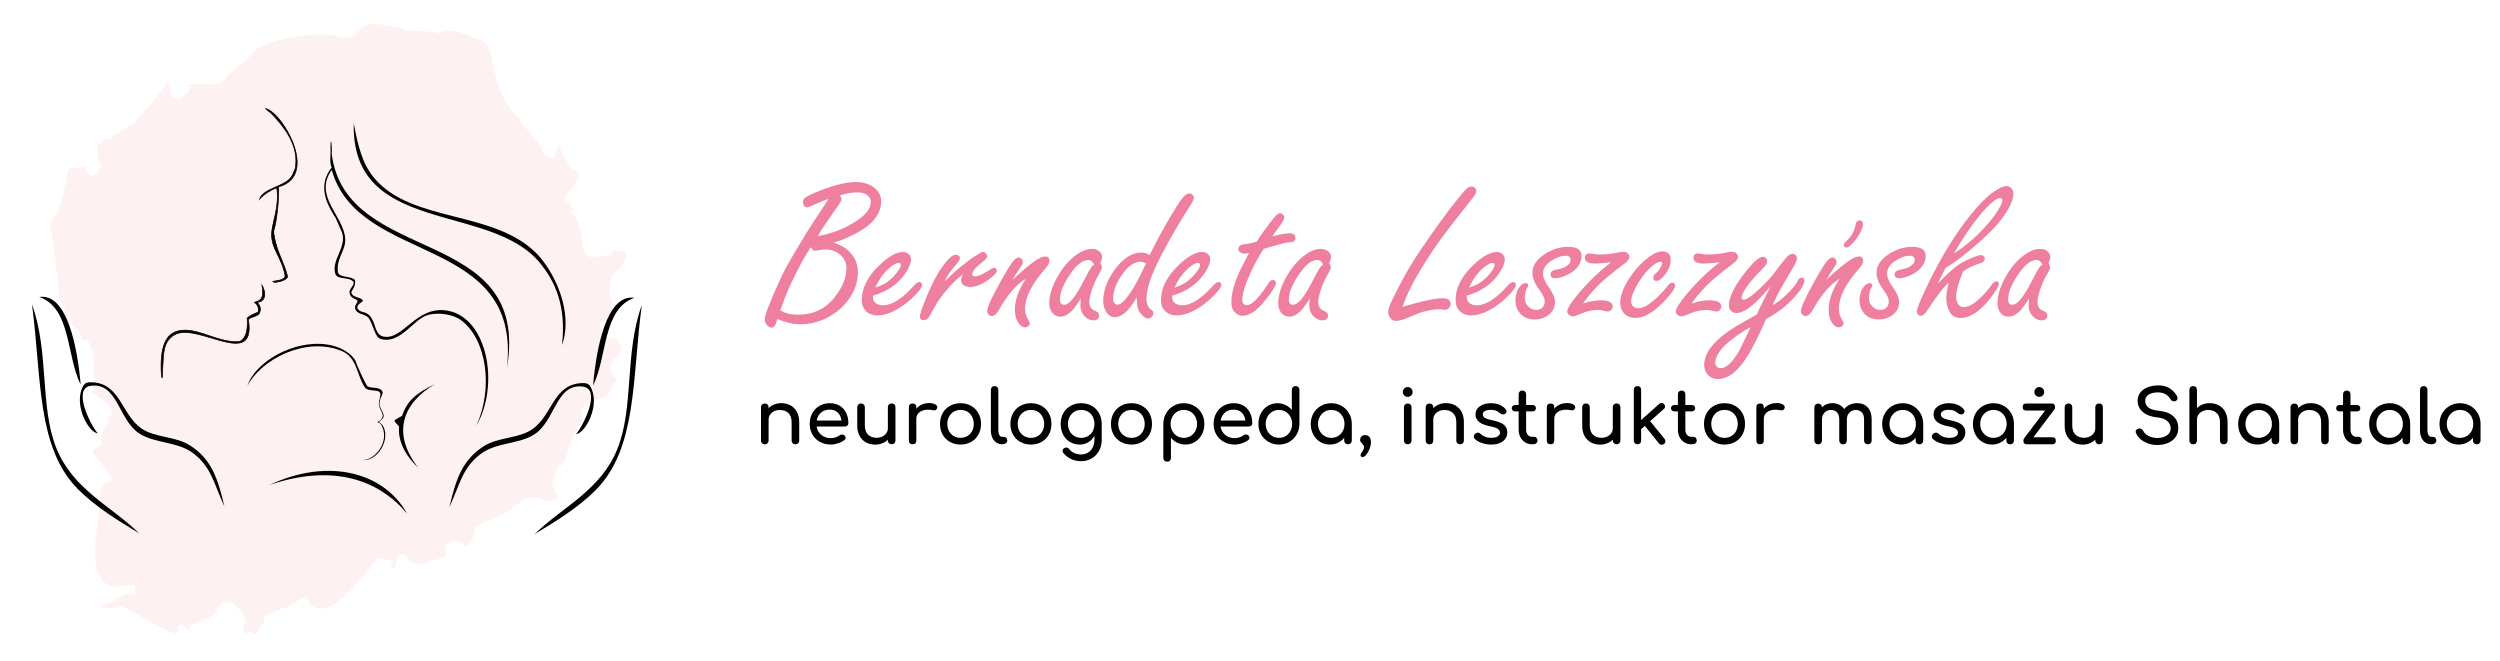 <?xml version="1.0" encoding="utf-8"?>
<!-- Generator: Adobe Illustrator 15.1.0, SVG Export Plug-In . SVG Version: 6.00 Build 0)  -->
<!DOCTYPE svg PUBLIC "-//W3C//DTD SVG 1.1//EN" "http://www.w3.org/Graphics/SVG/1.1/DTD/svg11.dtd">
<svg version="1.1" id="Warstwa_1" xmlns="http://www.w3.org/2000/svg" xmlns:xlink="http://www.w3.org/1999/xlink" x="0px" y="0px"
	 width="759.184px" height="200.68px" viewBox="0 0 759.184 200.68" enable-background="new 0 0 759.184 200.68"
	 xml:space="preserve">
<g>
	<path opacity="0.51" fill="#FCE3E6" d="M189.812,76.686c-0.8-1.262-4.389-0.961-4.389,0.809c-3.465-0.066-3.919,1.229-6.824,0.41
		c-2.621-1.307-1.447-7.008-2.624-8.59c-0.46-0.838-0.58-1.771-0.755-2.688c-0.639-0.809-1.28-1.619-1.923-2.429
		c1.138-0.853,0.424-2.08-2.139-3.686c0.096-0.035,3.748-4.714,3.755-5.076c1.35-1.428,0.44-3.75,0.316-3.75
		c-2.138,1.066-5.376-7.663-5.502-7.242c-0.807,1.021-1.237,2.182-1.288,3.481c-1.178,0.448-3.141-1.455-4.024-2.09
		c0-3.021-6.155-7.385-6.875-10.153c0.009-0.114-2.142-1.933-2.373-2.219c-0.764-0.962-1.387-2.038-1.945-3.129
		c-1.22-2.381-2.084-4.938-2.829-7.502c-1.001-3.432-0.911-10.771-5.781-10.984c-2.125-1.249-9.05-3.85-11.241-1.657
		c0-0.677-10.679-1.058-10.89-1.024c0.921-0.905-8.593-2.056-9.722-1.918c-4.758,0.578-3.644,5.063-9.641,4.284
		c-3.858-2.807-26.232,0.526-26.877,5.419c-2.335,1.867-4.417,3.549-6.785,5.479c-0.285,0.036-1.171,1.67-1.379,2.034
		c-1.171,0.588-2.42,0.921-3.745,0.996c5.431-0.13-11.384,0.358-8.479,0.358c3.87,0-0.136,3.438-0.685,3.754
		c-0.338,0.328-0.675,0.65-1.015,0.974l-2.07-1.326c0-0.037-0.671-1.024-0.665-1.019c0.652-0.351-0.281-3.654-1.347-3.515
		c2.486-0.321-7.993,11.277-8.831,11.695c3.419-0.847-8.304,5.261-7.206,5.388c0,0.449-3.267-0.198-3.344,2.123
		c-1.515-1.514-1.262,5.212,0.016,6.783c-1.357,2.033-3.75,5.017-4.925-0.58c-0.155,0.47-0.352,0.646-0.587,0.529
		c-1.113,0.279-2.242,0.384-3.388,0.328c-1.227-1.298-1.941,6.365-2.737,8.507c-0.105,0.754-1.375,6.85-3.375,6.85
		c-0.148,0.149-0.029,0.322,0.354,0.517c-1.623,0.206-0.349,4.377-0.333,4.59c0.456,3.099,2.552,17.492,2.049,18.249
		c0.109,1.851,1.85,3.036,1.985,4.879c0.013,1.082,0.074,2.17-0.473,3.412c1.898-0.927,6.438,3.79,5.301,5.431
		c5.431-2.715,3.802,15.402,3.302,15.645c0.406,0.688,9.803,5.476,4.604,8.095c0.723,0.875,0.182,1.508-0.414,2.128
		c-0.78,0.391-1.627,5.509-1.448,5.725c0,1.253-3.103,0.39-2.222,2.803c-0.353-0.967,7.43,9.318,5.02,8.118
		c-0.514,0-4.397,2.256-2.77,3.405c0.55,7.078-8.216,32.698,8.512,28.24c0.327,0.003,0.664,0.003,0.993,0.003
		c0.819-0.405,1.153,2.654,1.024,3.024c-0.395,0.012-3.174-0.385-3.376,0.018c-1.335,0.343-2.472,1.02-3.415,2.037
		c-0.662,0.254-2.764,0.547-3.19,1.073c-1.576,1.934,6.957,0.449,4.923,0.621c1.113-1.6,18.285,11.116,18.001,7.154
		c0-4.334,3.366,0.745,4.176,0.189c-0.257-0.284-0.508-0.568-0.766-0.849c0.771-1.315,1.565-1.771,2.387-1.363
		c0.198-0.597,2.07-1.445,2.713-1.724c0.798,0.018,4.155-1.782,2.977-3.104c0.037,0.016,0.055,0.016,0.055-0.006
		c0.167,0.394,0.412,0.198,0.742-0.564c3.274-4.109,7.855,2.318,8.465,5.056c-1.242,0.313-1.317,1.585-0.229,3.825
		c0.101-1.489,1.898-1.82,1.95-0.109c1.124-0.18,1.687-0.629,1.687-1.348c1.151-1.783,1.994-2.114,1.994-4.136
		c-0.286-0.296,7.131-3.01,5.466-3.043c1.097,0.565,1.931,0.027,2.726-0.662c1.409-0.354,3.827-3.687,5.455-0.65
		c5.788,8.275,20.805-13.626,20.737-13.626c1.605,0.16,4.185,0.869,5.122,1.366c-0.189-0.074-0.33-0.042-0.425,0.104
		c0.032-0.033,0.065-0.068,0.093-0.098c-2.176,0.121,0.664,3.908,0.692,0.354c1.889-6.853,4.03,0.869,7.057,0.278
		c0.201-0.039,9.67-2.135,7.935-3.001c0.462-0.583,0.472-1.153-0.042-1.709c0.024-0.109,0.04-0.222,0.04-0.331
		c2.504-4.811,6.007-0.222,6.615-0.544c2.936-1.546,1.43-4.946,3.56-6.273c2.399-1.499,9.1-3.474,10.862-5.81
		c-0.116,0.047,3.131-1.75,3.131-2.389c0.971,0.49,3.394-0.645,4.727,0.023c0.095,0.035,3.632,1.986,3.741,0.36
		c2.655,1.703,0.649-3.376-0.01-4.079c0.098-2.117,1.014-3.613,1.371-5.455c0.814,0.142,0.282-1.064,1.012-1.014
		c0.439,0.216,0.698,0.153,0.772-0.192c-0.007,0.062-0.031,0.121-0.083,0.198c0.707-0.529,4.33-13.274,5.693-12.313
		c0.015-0.009,0.022-0.018,0.037-0.024c-0.386-0.771,0.634-2.905-0.262-3.981c-0.36,0.322,2.732-3.309,2.732-2.348
		c0-1.564,6.661-1.36,5.775-3.436c0.754-0.219,1.452-1.868,1.684-2.729c0.442-0.157,0.663-0.399,0.663-0.725
		c0.43-0.047-1.288-2.578-2.044-3.373c0.101-0.305,1.385-3.297,1.268-3.397c0.031-0.023,0.063-0.05,0.092-0.076
		c0.012,0.059,0.013,0.118,0.006,0.177c2.849-0.538,3.045-6.084-0.668-6.196c0-0.135-1.378-0.236-1.378-0.367
		c0,1.467-4.044-4.993-1.786-4.242c2.535-0.723,4.152-3.28,3.112-7.011c-0.868-2.581-0.666-3.608-0.135-6.501
		C185.878,83.181,191.277,78.992,189.812,76.686z"/>
	<g>
		<path fill-rule="evenodd" clip-rule="evenodd" d="M83.243,71.302c0.644,4.938,2.981,8.182,4.09,12.649
			c-0.189,1.41-4.566,2.223-4.461,1.49c1.445-0.29,3.173-0.295,3.719-1.49c-0.827-5.696-4.467-8.373-4.09-13.391
			c0.242-3.282,2.353-7.906,1.547-13.502c-1.504,0.466-3.905,1.879-5.27,3.458c1.291-3.65,8.47-3.799,10.047-7.443
			c0.998-2.312,0.819-1.581,0.974-3.02c0.665-6.361-3.836-11.845-7.138-15.325c-0.647-0.68-1.449-1.162-2.024-1.743
			c0.362,0.046,0.952,0.29,1.675,0.801c5.093,3.591,13.693,19.752,2.325,22.939c0.096,4.352-0.581,10.089-1.395,13.091"/>
		<path d="M83.542,85.818c-0.298,0-0.537-0.042-0.662-0.14c-0.086-0.065-0.12-0.152-0.108-0.251l0.009-0.069l0.074-0.015
			c0.276-0.053,0.571-0.099,0.856-0.147c1.208-0.189,2.348-0.365,2.776-1.257c-0.374-2.557-1.307-4.478-2.211-6.334
			c-1.07-2.204-2.083-4.284-1.876-7.051c0.081-1.095,0.364-2.304,0.686-3.706c0.616-2.667,1.385-5.981,0.882-9.659
			c-1.525,0.505-3.813,1.883-5.112,3.393l-0.349,0.402l0.177-0.5c0.667-1.885,2.892-2.865,5.041-3.811
			c2.086-0.919,4.244-1.871,5.007-3.639c0.238-0.551,0.411-0.93,0.535-1.206c0.331-0.73,0.331-0.73,0.39-1.356
			c0.012-0.118,0.025-0.258,0.043-0.43c0.655-6.262-3.744-11.698-7.112-15.243c-0.34-0.359-0.729-0.664-1.101-0.957
			c-0.333-0.263-0.647-0.511-0.919-0.786l-0.204-0.206l0.287,0.037c0.432,0.056,1.06,0.354,1.722,0.819
			c1.848,1.304,4.07,4.179,5.657,7.328c1.879,3.72,2.652,7.28,2.182,10.021c-0.501,2.915-2.343,4.849-5.473,5.748
			c0.093,4.588-0.634,10.223-1.398,13.041l-0.195-0.053c0.766-2.819,1.496-8.473,1.391-13.062v-0.075l0.074-0.024
			c3.094-0.863,4.912-2.752,5.403-5.609c1.056-6.12-4.404-14.784-7.759-17.15c-0.455-0.319-0.903-0.562-1.262-0.692
			c0.192,0.168,0.402,0.334,0.618,0.504c0.381,0.3,0.772,0.609,1.124,0.979c3.397,3.575,7.83,9.06,7.167,15.405
			c-0.02,0.17-0.033,0.309-0.044,0.427c-0.062,0.655-0.063,0.665-0.407,1.419c-0.124,0.273-0.294,0.653-0.532,1.203
			c-0.794,1.839-2.989,2.804-5.112,3.743c-1.972,0.865-3.842,1.691-4.676,3.138c1.391-1.387,3.495-2.597,4.892-3.029l0.111-0.037
			l0.018,0.115c0.541,3.764-0.242,7.137-0.869,9.85c-0.322,1.391-0.6,2.594-0.681,3.675c-0.203,2.715,0.798,4.77,1.856,6.947
			c0.917,1.879,1.856,3.823,2.236,6.423l0.003,0.03l-0.013,0.027c-0.461,1.011-1.722,1.208-2.941,1.401
			c-0.244,0.037-0.497,0.077-0.739,0.122v0.003c0.284,0.216,1.678,0.072,2.85-0.408c0.825-0.335,1.315-0.745,1.383-1.154
			c-0.465-1.863-1.153-3.541-1.824-5.162c-0.929-2.263-1.889-4.603-2.266-7.479l0.199-0.025c0.373,2.85,1.328,5.177,2.253,7.428
			c0.671,1.636,1.369,3.327,1.836,5.209l0.006,0.02l-0.003,0.021c-0.085,0.625-0.866,1.07-1.511,1.332
			C85.184,85.599,84.209,85.818,83.542,85.818z"/>
	</g>
	<path fill-rule="evenodd" clip-rule="evenodd" d="M107.425,37.451c1.304,6.816,2.542,12.297,6.324,16.741
		c11.492,13.495,36.015,9.597,49.108,22.692c5.079,5.078,11.497,17.462,7.812,27.902c1.344-12.131-2.195-19.422-6.696-24.927
		C148.812,61.322,106.623,71.624,107.425,37.451z"/>
	<path fill-rule="evenodd" clip-rule="evenodd" d="M101.907,66.158c-2.214-3.463-5.864-9.456-1.18-15.317
		c-0.78-1.45-0.183-4.276-0.372-6.324c0.091-3.942,0.597,0.559,0.372,2.232c4.48,34.479,60.783,21.04,53.201,65.105
		c4.711-41.051-44.927-30.961-53.201-60.267c-5.625,8.028,3.62,13.857,4.093,20.833c0.254,3.696-2.646,5.735-2.235,10.044
		c0.203,2.063,4.05,1.164,5.212,2.606c0.263,1.872-0.669,2.555-1.117,3.719c0.304,1.557,2.265,1.271,3.348,2.231
		c0.836,0.742-1.764,0.967-1.486,2.604c0.841,1.546,2.308,0.705,3.719,2.232c1.95,2.111,1.441,5.71,4.092,6.325
		c6.056,1.406,9.988-9.646,19.715-7.812c12.008,2.263,15.745,22.669,8.558,34.968c5.224-11.317,3.215-26.124-4.463-31.991
		c-2.438-1.867-7.134-2.767-10.788-1.49c-3.79,1.325-8.063,8.805-13.765,7.067c-1.846-0.559-2.111-4.052-3.629-6.292
		c-0.843-1.247-2.997-1.088-3.815-2.262c-0.984-1.421,0.414-2.349,0.407-2.915c-0.009-0.625-1.716-0.673-2.263-1.92
		c-0.766-1.743,1.02-2.204,1.116-3.724c-0.85-1.876-4.983-0.721-5.581-2.603c-1.339-4.216,3.517-8.089,2.022-12.602"/>
	<g>
		<path fill-rule="evenodd" clip-rule="evenodd" d="M79.522,86.557c0.578,0.914,1.154,2.473,0.745,3.721
			c-0.278,0.832-0.976,1.505-2.233,1.489c0.764,0.596,1.423,2.022,0.745,3.345c-0.561,1.097-2.479,0.997-3.35,1.863
			c2.501,15.725-15.782,0.399-22.692,4.833c-3.274,2.105-3.104,5.777-3.348,10.791c-0.023,0.506,0.037,3.43-0.373,1.49
			c-0.498-7.648,0.673-13.058,5.955-13.767c5.502-0.742,11.817,4.061,17.857,3.349c2.085-1.016,2.424-3.776,2.232-7.069
			c0.849-0.888,2.192-1.279,3.348-1.861c0.244-1.61-0.426-2.303-1.116-2.974C79.92,91.295,80.065,89.482,79.522,86.557z"/>
		<path d="M49.24,114.843c-0.116,0-0.188-0.104-0.322-0.736c-0.583-8.964,1.281-13.243,6.038-13.885
			c0.391-0.052,0.797-0.078,1.215-0.078c2.378,0,4.832,0.826,7.428,1.704c2.616,0.883,5.324,1.793,7.966,1.796l0,0
			c0.421,0,0.834-0.024,1.231-0.07c2.21-1.093,2.319-4.293,2.161-6.966l-0.001-0.043l0.028-0.031
			c0.628-0.655,1.524-1.048,2.389-1.428c0.315-0.136,0.637-0.279,0.941-0.43c0.223-1.558-0.445-2.21-1.095-2.841l-0.136-0.133
			l0.189-0.035c0.938-0.166,1.576-0.515,1.95-1.057c0.658-0.949,0.486-2.5,0.203-4.036l-0.093-0.505l0.278,0.438
			c0.607,0.958,1.171,2.534,0.754,3.803c-0.309,0.93-1.058,1.486-2.075,1.549c0.68,0.673,1.239,2.009,0.579,3.299
			c-0.333,0.647-1.097,0.897-1.839,1.143c-0.551,0.179-1.12,0.365-1.491,0.71c0.468,2.983,0.216,4.993-0.773,6.15
			c-0.684,0.803-1.72,1.194-3.167,1.194c-2.034,0-4.588-0.761-7.288-1.568c-2.833-0.846-5.759-1.719-8.201-1.719
			c-1.368,0-2.451,0.269-3.32,0.826c-2.927,1.882-3.057,5.018-3.239,9.36c-0.018,0.438-0.04,0.89-0.062,1.351
			c-0.001,0.089-0.004,0.249-0.004,0.449C49.463,114.621,49.413,114.843,49.24,114.843z M56.171,100.344
			c-0.408,0-0.81,0.025-1.188,0.078c-4.63,0.623-6.438,4.836-5.867,13.658c0.044,0.207,0.082,0.346,0.108,0.432
			c0.046-0.343,0.055-1.097,0.056-1.458c0.003-0.203,0.003-0.369,0.007-0.461c0.025-0.461,0.044-0.91,0.063-1.348
			c0.185-4.402,0.316-7.582,3.333-9.52c0.899-0.577,2.018-0.859,3.425-0.859c2.47,0,5.413,0.881,8.26,1.729
			c2.685,0.801,5.224,1.56,7.229,1.56c1.385,0,2.373-0.366,3.016-1.123c0.953-1.116,1.191-3.094,0.72-6.042l-0.009-0.052
			l0.038-0.037c0.402-0.399,1.014-0.599,1.603-0.794c0.739-0.24,1.433-0.466,1.725-1.041c0.671-1.312-0.015-2.676-0.718-3.224
			l-0.13-0.104c-0.108,0.033-0.225,0.058-0.343,0.089c0.621,0.609,1.25,1.347,1.01,2.927l-0.01,0.05l-0.044,0.023
			c-0.324,0.163-0.668,0.316-1.001,0.461c-0.831,0.365-1.692,0.742-2.291,1.351c0.155,2.729,0.026,5.988-2.292,7.117l-0.031,0.011
			c-0.41,0.049-0.841,0.074-1.273,0.074c0,0,0,0-0.003,0c-2.672,0-5.394-0.92-8.027-1.809
			C60.956,101.168,58.517,100.344,56.171,100.344z M78.077,91.666h0.009c1.407,0,1.91-0.892,2.089-1.419
			c0.33-1.006,0.006-2.223-0.454-3.137c0.222,1.382,0.284,2.725-0.333,3.611C79.095,91.146,78.664,91.458,78.077,91.666z"/>
	</g>
	<path fill-rule="evenodd" clip-rule="evenodd" d="M115.524,119.848c0.123-1.986-3.677-0.62-4.75-2.24
		c-2.494-3.761-2.311-9.142-7.118-11.075c-11.062-4.448-24.485,2.768-28.522,10.652c2.381-7.395,14.079-13.979,24.03-12.59
		c6.181,0.861,8.8,4.551,8.897,5.243c0.083,0.632,3.113,7.229,3.554,7.485c1.165,0.674,3.264,0.124,4.293,1.229
		c0.615,0.666,0.115,1.289-0.407,2.614c-0.065,0.165-0.263,1.259-0.265,1.445c-0.003,1.724,2.476,3.604,0.515,4.898
		c-0.463,0.402-0.729,0.563-0.602,0.65c4.405,3.164,0.337,12.063-5.124,11.545c3.891,0.098,8.318-5.62,5.96-10.268
		c-0.335-0.665-0.525-1.062-1.432-1.235c3.743-2.111-0.047-3.418,0.578-6.292C115.226,121.479,115.493,120.345,115.524,119.848z"/>
	<g>
		<g>
			<path fill-rule="evenodd" clip-rule="evenodd" d="M24.503,116.82c-4.375-8.694-2.865-23.28-12.577-26.634
				C20.439,88.928,23.533,105.628,24.503,116.82z"/>
			<path fill-rule="evenodd" clip-rule="evenodd" d="M9.705,92.406c5.291,14.599,2.306,30.922,7.4,43.655
				c5.035,12.582,16.574,17.534,25.153,25.892c-6.201-3.742-13.086-7.911-18.499-13.315C11.044,135.919,12.677,114.698,9.705,92.406
				z"/>
			<path fill-rule="evenodd" clip-rule="evenodd" d="M27.554,117.16c-5.557,0.754-0.282,11.587,2.125,14.454
				c-3.003-0.452-7.555-9.141-4.315-14.548c0.555-0.926,1.45-0.985,2.096-0.985c9.164,0,9.267,9.786,15.538,14.062
				c4.173,2.838,10.335,2.276,14.797,5.174c6.429,4.183,8.34,9.909,10.361,18.501c-3.313-7.166-3.971-12.086-9.62-16.278
				c-4.69-3.482-11.631-2.867-16.278-5.925C35.924,127.458,35.757,116.052,27.554,117.16z"/>
		</g>
	</g>
	<path fill-rule="evenodd" clip-rule="evenodd" d="M81.83,147.266c17.884-8.414,34.822-3.854,41.803,8.728
		C115.289,145.956,101.471,140.614,81.83,147.266z"/>
	<g>
		<g>
			<path fill-rule="evenodd" clip-rule="evenodd" d="M180.096,117.069c4.374-8.695,2.863-23.279,12.578-26.636
				C184.158,89.173,181.064,105.876,180.096,117.069z"/>
			<path fill-rule="evenodd" clip-rule="evenodd" d="M194.894,92.655c-5.289,14.605-2.306,30.921-7.401,43.649
				c-5.035,12.588-16.572,17.534-25.153,25.898c6.204-3.743,13.088-7.912,18.497-13.316
				C193.552,136.168,191.92,114.946,194.894,92.655z"/>
			<path fill-rule="evenodd" clip-rule="evenodd" d="M177.042,117.409c5.56,0.754,0.286,11.586-2.124,14.46
				c3.005-0.459,7.558-9.147,4.315-14.552c-0.556-0.926-1.449-0.987-2.096-0.987c-9.161,0-9.264,9.785-15.538,14.058
				c-4.168,2.838-10.335,2.279-14.795,5.18c-6.43,4.181-8.34,9.907-10.361,18.498c3.31-7.166,3.972-12.086,9.619-16.277
				c4.693-3.489,11.631-2.868,16.278-5.919C168.673,127.706,168.843,116.3,177.042,117.409z"/>
		</g>
	</g>
	<path fill-rule="evenodd" clip-rule="evenodd" d="M127.016,142.045c-4.359-4.112-6.183-8.455-5.825-12.512
		c0.013-0.184-1.391-1.33-1.362-1.729c0.037-0.523,2.207-1.339,2.275-1.546c1.468-4.343,3.944-6.724,10.045-9.653
		C122.345,122.355,118.769,131.502,127.016,142.045z"/>
</g>
<g>
	<g>
		<path d="M240.054,123.101c0.829,0.455,1.478,1.111,1.947,1.98c0.467,0.869,0.701,1.91,0.701,3.134v5.563
			c0,0.331-0.109,0.609-0.328,0.828s-0.494,0.325-0.825,0.325c-0.333,0-0.607-0.106-0.826-0.325s-0.328-0.497-0.328-0.828v-5.563
			c0-1.224-0.328-2.146-0.984-2.773c-0.655-0.627-1.527-0.94-2.612-0.94c-0.634,0-1.21,0.131-1.731,0.388
			c-0.52,0.257-0.928,0.601-1.222,1.038c-0.293,0.44-0.441,0.928-0.441,1.472v6.38c0,0.331-0.104,0.609-0.316,0.828
			s-0.489,0.325-0.837,0.325c-0.333,0-0.607-0.106-0.826-0.325s-0.328-0.497-0.328-0.828v-10.087c0-0.349,0.109-0.627,0.328-0.84
			s0.494-0.316,0.826-0.316c0.348,0,0.625,0.104,0.837,0.316s0.316,0.491,0.316,0.84v0.248c0.482-0.484,1.056-0.857,1.719-1.12
			c0.664-0.264,1.374-0.399,2.127-0.399C238.29,122.42,239.226,122.65,240.054,123.101z"/>
		<path d="M257.337,129.243c-0.197,0.189-0.445,0.284-0.747,0.284h-8.596c0.166,1.053,0.645,1.907,1.435,2.555
			c0.792,0.65,1.762,0.973,2.909,0.973c0.45,0,0.922-0.08,1.412-0.246c0.491-0.168,0.895-0.372,1.211-0.614
			c0.211-0.166,0.459-0.249,0.747-0.249c0.285,0,0.513,0.077,0.678,0.229c0.272,0.225,0.408,0.481,0.408,0.769
			c0,0.271-0.121,0.496-0.362,0.677c-0.513,0.408-1.15,0.739-1.913,0.993c-0.76,0.261-1.489,0.391-2.181,0.391
			c-1.237,0-2.347-0.272-3.326-0.805c-0.981-0.535-1.748-1.28-2.297-2.229c-0.551-0.952-0.825-2.028-0.825-3.234
			s0.26-2.289,0.78-3.246c0.519-0.958,1.243-1.703,2.17-2.241c0.929-0.532,1.981-0.805,3.156-0.805c1.162,0,2.166,0.261,3.01,0.772
			c0.844,0.511,1.493,1.227,1.944,2.148c0.454,0.917,0.68,1.976,0.68,3.164C257.631,128.817,257.532,129.055,257.337,129.243z
			 M249.317,125.294c-0.686,0.605-1.12,1.413-1.301,2.421h7.533c-0.136-1.008-0.513-1.815-1.131-2.421
			c-0.62-0.601-1.425-0.905-2.421-0.905C250.898,124.389,250.003,124.693,249.317,125.294z"/>
		<path d="M271.61,122.828c0.211,0.213,0.316,0.491,0.316,0.84v10.087c0,0.331-0.105,0.609-0.316,0.828s-0.489,0.328-0.838,0.328
			c-0.331,0-0.606-0.109-0.825-0.328s-0.327-0.497-0.327-0.828v-0.248c-0.483,0.484-1.057,0.857-1.72,1.12
			c-0.664,0.264-1.372,0.394-2.126,0.394c-1.041,0-1.976-0.225-2.806-0.674c-0.829-0.456-1.478-1.115-1.945-1.981
			c-0.467-0.869-0.701-1.909-0.701-3.134v-5.563c0-0.331,0.108-0.609,0.328-0.828c0.219-0.216,0.494-0.325,0.825-0.325
			c0.333,0,0.607,0.109,0.826,0.325c0.219,0.219,0.328,0.497,0.328,0.828v5.563c0,1.225,0.328,2.146,0.983,2.773
			c0.656,0.624,1.529,0.938,2.614,0.938c0.634,0,1.209-0.128,1.731-0.385c0.519-0.257,0.927-0.604,1.221-1.041
			c0.294-0.438,0.442-0.928,0.442-1.469v-6.38c0-0.349,0.108-0.627,0.327-0.84c0.219-0.21,0.494-0.313,0.825-0.313
			C271.121,122.515,271.399,122.618,271.61,122.828z"/>
		<path d="M283.939,122.763c0.452,0.24,0.68,0.541,0.68,0.905c0,0.104-0.009,0.18-0.023,0.225c-0.136,0.484-0.438,0.725-0.905,0.725
			c-0.077,0-0.189-0.016-0.34-0.045c-0.603-0.106-1.092-0.159-1.469-0.159c-1.085,0-1.962,0.248-2.624,0.745
			c-0.665,0.499-0.996,1.17-0.996,2.016v6.604c0,0.361-0.095,0.642-0.284,0.834c-0.188,0.201-0.47,0.299-0.847,0.299
			c-0.362,0-0.642-0.098-0.838-0.284c-0.195-0.188-0.292-0.47-0.292-0.849v-10.11c0-0.364,0.097-0.639,0.292-0.84
			c0.197-0.195,0.476-0.293,0.838-0.293c0.754,0,1.131,0.379,1.131,1.133v0.429c0.451-0.529,1.009-0.943,1.673-1.245
			c0.664-0.302,1.373-0.449,2.127-0.449C282.861,122.402,283.486,122.521,283.939,122.763z"/>
		<path d="M288.464,134.198c-0.951-0.535-1.69-1.28-2.217-2.229c-0.529-0.952-0.791-2.028-0.791-3.234
			c0-1.222,0.262-2.307,0.791-3.258c0.527-0.949,1.267-1.691,2.217-2.229c0.949-0.532,2.028-0.805,3.234-0.805
			c1.192,0,2.259,0.272,3.202,0.805c0.941,0.538,1.681,1.28,2.217,2.229c0.535,0.951,0.801,2.036,0.801,3.258
			c0,1.206-0.263,2.282-0.791,3.234c-0.529,0.948-1.262,1.693-2.206,2.229c-0.941,0.532-2.018,0.805-3.224,0.805
			C290.492,135.003,289.413,134.73,288.464,134.198z M293.768,132.419c0.61-0.361,1.086-0.857,1.426-1.502
			c0.339-0.639,0.509-1.366,0.509-2.182c0-0.816-0.17-1.547-0.509-2.194c-0.34-0.65-0.816-1.152-1.426-1.52
			c-0.611-0.36-1.301-0.538-2.07-0.538c-0.769,0-1.457,0.178-2.069,0.538c-0.61,0.367-1.089,0.869-1.437,1.52
			c-0.346,0.647-0.521,1.378-0.521,2.194c0,0.815,0.174,1.543,0.521,2.182c0.347,0.645,0.826,1.141,1.437,1.502
			c0.612,0.363,1.301,0.544,2.069,0.544C292.467,132.963,293.157,132.782,293.768,132.419z"/>
		<path d="M302.543,134.382c-0.519-0.357-0.922-0.854-1.209-1.496s-0.43-1.359-0.43-2.158v-12.354c0-0.331,0.105-0.601,0.318-0.813
			c0.21-0.213,0.482-0.316,0.813-0.316c0.333,0,0.603,0.104,0.816,0.316c0.21,0.213,0.316,0.482,0.316,0.813v12.354
			c0,0.556,0.105,1.018,0.315,1.378c0.211,0.36,0.483,0.544,0.816,0.544h0.564c0.302,0,0.547,0.104,0.736,0.313
			c0.188,0.213,0.282,0.484,0.282,0.815s-0.143,0.604-0.43,0.816c-0.287,0.21-0.656,0.316-1.107,0.316h-0.046
			C303.649,134.911,303.064,134.73,302.543,134.382z"/>
		<path d="M309.84,134.198c-0.951-0.535-1.688-1.28-2.218-2.229c-0.527-0.952-0.792-2.028-0.792-3.234
			c0-1.222,0.265-2.307,0.792-3.258c0.529-0.949,1.267-1.691,2.218-2.229c0.95-0.532,2.028-0.805,3.234-0.805
			c1.191,0,2.258,0.272,3.202,0.805c0.941,0.538,1.681,1.28,2.216,2.229c0.535,0.951,0.804,2.036,0.804,3.258
			c0,1.206-0.265,2.282-0.792,3.234c-0.528,0.948-1.264,1.693-2.206,2.229c-0.943,0.532-2.018,0.805-3.224,0.805
			C311.868,135.003,310.791,134.73,309.84,134.198z M315.144,132.419c0.61-0.361,1.086-0.857,1.425-1.502
			c0.34-0.639,0.51-1.366,0.51-2.182c0-0.816-0.17-1.547-0.51-2.194c-0.338-0.65-0.814-1.152-1.425-1.52
			c-0.61-0.36-1.299-0.538-2.069-0.538c-0.771,0-1.459,0.178-2.07,0.538c-0.61,0.367-1.089,0.869-1.438,1.52
			c-0.346,0.647-0.519,1.378-0.519,2.194c0,0.815,0.173,1.543,0.519,2.182c0.349,0.645,0.828,1.141,1.438,1.502
			c0.611,0.363,1.299,0.544,2.07,0.544C313.845,132.963,314.534,132.782,315.144,132.419z"/>
		<path d="M331.546,123.248c0.94,0.538,1.679,1.28,2.216,2.229c0.535,0.951,0.803,2.036,0.803,3.258v4.884
			c0,1.194-0.263,2.279-0.792,3.258c-0.528,0.981-1.27,1.756-2.226,2.318c-0.959,0.567-2.042,0.851-3.248,0.851
			c-1.085,0-2.096-0.216-3.031-0.645c-0.936-0.432-1.719-1.046-2.353-1.845c-0.167-0.213-0.25-0.423-0.25-0.632
			c0-0.319,0.16-0.589,0.476-0.816c0.211-0.136,0.423-0.204,0.634-0.204c0.375,0,0.684,0.16,0.925,0.476
			c0.408,0.526,0.921,0.935,1.539,1.21c0.62,0.28,1.32,0.42,2.104,0.42c0.741,0,1.411-0.181,2.015-0.535
			c0.603-0.353,1.085-0.869,1.447-1.559c0.362-0.686,0.542-1.505,0.542-2.457v-1.105c-0.467,0.828-1.085,1.479-1.855,1.945
			c-0.769,0.468-1.635,0.704-2.602,0.704c-1.115,0-2.114-0.272-2.995-0.805c-0.884-0.535-1.57-1.28-2.061-2.229
			c-0.489-0.952-0.734-2.028-0.734-3.234c0-1.222,0.265-2.307,0.792-3.258c0.528-0.949,1.267-1.691,2.216-2.229
			c0.95-0.532,2.028-0.805,3.234-0.805C329.536,122.443,330.602,122.716,331.546,123.248z M330.414,132.419
			c0.61-0.361,1.086-0.857,1.425-1.502c0.338-0.639,0.509-1.366,0.509-2.182c0-0.816-0.17-1.547-0.509-2.194
			c-0.338-0.65-0.814-1.152-1.425-1.52c-0.611-0.36-1.301-0.538-2.071-0.538c-0.769,0-1.459,0.178-2.068,0.538
			c-0.61,0.367-1.091,0.869-1.437,1.52c-0.348,0.647-0.522,1.378-0.522,2.194c0,0.815,0.174,1.543,0.522,2.182
			c0.346,0.645,0.826,1.141,1.437,1.502c0.609,0.363,1.299,0.544,2.068,0.544C329.113,132.963,329.803,132.782,330.414,132.419z"/>
		<path d="M340.378,134.198c-0.95-0.535-1.689-1.28-2.217-2.229c-0.528-0.952-0.792-2.028-0.792-3.234
			c0-1.222,0.264-2.307,0.792-3.258c0.528-0.949,1.267-1.691,2.217-2.229c0.949-0.532,2.028-0.805,3.234-0.805
			c1.191,0,2.259,0.272,3.201,0.805c0.943,0.538,1.682,1.28,2.217,2.229c0.535,0.951,0.804,2.036,0.804,3.258
			c0,1.206-0.265,2.282-0.794,3.234c-0.528,0.948-1.262,1.693-2.204,2.229c-0.944,0.532-2.016,0.805-3.224,0.805
			C342.407,135.003,341.328,134.73,340.378,134.198z M345.683,132.419c0.61-0.361,1.086-0.857,1.425-1.502
			c0.34-0.639,0.51-1.366,0.51-2.182c0-0.816-0.17-1.547-0.51-2.194c-0.338-0.65-0.814-1.152-1.425-1.52
			c-0.611-0.36-1.301-0.538-2.07-0.538c-0.769,0-1.459,0.178-2.069,0.538c-0.61,0.367-1.091,0.869-1.437,1.52
			c-0.347,0.647-0.52,1.378-0.52,2.194c0,0.815,0.173,1.543,0.52,2.182c0.346,0.645,0.827,1.141,1.437,1.502
			c0.61,0.363,1.301,0.544,2.069,0.544C344.382,132.963,345.072,132.782,345.683,132.419z"/>
		<path d="M362.67,123.271c0.958,0.55,1.71,1.304,2.251,2.259c0.544,0.961,0.814,2.028,0.814,3.205s-0.253,2.24-0.757,3.198
			c-0.507,0.958-1.199,1.709-2.081,2.253c-0.883,0.544-1.866,0.816-2.952,0.816c-0.875,0-1.689-0.184-2.443-0.544
			c-0.754-0.364-1.394-0.869-1.923-1.517v6.104c0,0.349-0.105,0.627-0.316,0.84s-0.491,0.316-0.836,0.316
			c-0.331,0-0.608-0.104-0.827-0.316s-0.328-0.491-0.328-0.84v-10.312c0-1.177,0.275-2.244,0.827-3.205
			c0.55-0.955,1.298-1.709,2.239-2.259s1.994-0.828,3.156-0.828C360.655,122.443,361.714,122.722,362.67,123.271z M361.541,132.41
			c0.611-0.37,1.093-0.872,1.447-1.517c0.355-0.639,0.532-1.36,0.532-2.158c0-0.799-0.177-1.525-0.532-2.17
			c-0.354-0.65-0.836-1.159-1.447-1.532c-0.61-0.366-1.295-0.55-2.047-0.55c-0.756,0-1.437,0.184-2.047,0.55
			c-0.611,0.373-1.09,0.882-1.437,1.532c-0.348,0.645-0.521,1.371-0.521,2.17c0,0.798,0.173,1.52,0.521,2.158
			c0.347,0.645,0.826,1.146,1.437,1.517c0.61,0.369,1.292,0.553,2.047,0.553C360.246,132.963,360.93,132.779,361.541,132.41z"/>
		<path d="M379.987,129.243c-0.196,0.189-0.444,0.284-0.747,0.284h-8.595c0.166,1.053,0.645,1.907,1.436,2.555
			c0.792,0.65,1.761,0.973,2.91,0.973c0.45,0,0.922-0.08,1.412-0.246c0.49-0.168,0.893-0.372,1.209-0.614
			c0.212-0.166,0.461-0.249,0.747-0.249s0.513,0.077,0.679,0.229c0.271,0.225,0.406,0.481,0.406,0.769
			c0,0.271-0.119,0.496-0.361,0.677c-0.512,0.408-1.149,0.739-1.91,0.993c-0.762,0.261-1.49,0.391-2.182,0.391
			c-1.238,0-2.347-0.272-3.327-0.805c-0.981-0.535-1.746-1.28-2.297-2.229c-0.55-0.952-0.825-2.028-0.825-3.234
			s0.26-2.289,0.779-3.246c0.521-0.958,1.245-1.703,2.173-2.241c0.927-0.532,1.979-0.805,3.155-0.805
			c1.162,0,2.165,0.261,3.01,0.772c0.846,0.511,1.492,1.227,1.945,2.148c0.451,0.917,0.678,1.976,0.678,3.164
			C380.281,128.817,380.183,129.055,379.987,129.243z M371.968,125.294c-0.686,0.605-1.119,1.413-1.301,2.421h7.533
			c-0.136-1.008-0.513-1.815-1.132-2.421c-0.618-0.601-1.424-0.905-2.42-0.905C373.547,124.389,372.654,124.693,371.968,125.294z"/>
		<path d="M394.287,117.56c0.205,0.213,0.313,0.491,0.313,0.837v10.314c0,1.177-0.271,2.247-0.822,3.202
			c-0.553,0.955-1.301,1.712-2.24,2.262c-0.943,0.55-1.996,0.828-3.158,0.828c-1.158,0-2.221-0.278-3.176-0.828
			c-0.957-0.55-1.709-1.307-2.252-2.262s-0.814-2.025-0.814-3.202c0-1.176,0.252-2.243,0.758-3.201
			c0.506-0.955,1.197-1.706,2.082-2.25c0.881-0.544,1.865-0.816,2.953-0.816c0.873,0,1.686,0.184,2.441,0.544
			c0.754,0.361,1.393,0.869,1.922,1.514v-6.104c0-0.346,0.109-0.624,0.332-0.837c0.213-0.213,0.49-0.316,0.822-0.316
			C393.795,117.243,394.074,117.347,394.287,117.56z M390.428,132.41c0.613-0.37,1.092-0.878,1.434-1.528
			c0.35-0.647,0.521-1.369,0.521-2.171c0-0.798-0.172-1.52-0.521-2.158c-0.342-0.644-0.82-1.146-1.434-1.52
			c-0.611-0.366-1.291-0.55-2.049-0.55c-0.75,0-1.436,0.184-2.045,0.55c-0.609,0.373-1.094,0.876-1.449,1.52
			c-0.355,0.639-0.531,1.36-0.531,2.158c0,0.802,0.176,1.523,0.531,2.171c0.355,0.65,0.84,1.158,1.449,1.528
			c0.609,0.369,1.295,0.553,2.045,0.553C389.137,132.963,389.816,132.779,390.428,132.41z"/>
		<path d="M407.439,123.271c0.939,0.55,1.688,1.304,2.238,2.259c0.549,0.961,0.828,2.028,0.828,3.205v5.043
			c0,0.331-0.113,0.609-0.332,0.828s-0.494,0.325-0.824,0.325c-0.332,0-0.607-0.106-0.826-0.325s-0.328-0.497-0.328-0.828v-0.836
			c-0.527,0.647-1.17,1.152-1.92,1.517c-0.754,0.36-1.57,0.544-2.445,0.544c-1.086,0-2.07-0.272-2.953-0.816
			c-0.879-0.544-1.576-1.295-2.08-2.253c-0.508-0.958-0.76-2.021-0.76-3.198s0.273-2.244,0.814-3.205
			c0.543-0.955,1.295-1.709,2.252-2.259c0.959-0.55,2.016-0.828,3.178-0.828S406.496,122.722,407.439,123.271z M406.33,132.41
			c0.609-0.37,1.088-0.872,1.438-1.517c0.346-0.639,0.52-1.36,0.52-2.158c0-0.799-0.174-1.525-0.52-2.17
			c-0.35-0.65-0.828-1.159-1.438-1.532c-0.611-0.366-1.295-0.55-2.049-0.55s-1.434,0.184-2.045,0.55
			c-0.611,0.373-1.094,0.882-1.449,1.532c-0.354,0.645-0.531,1.371-0.531,2.17c0,0.798,0.178,1.52,0.531,2.158
			c0.355,0.645,0.838,1.146,1.449,1.517c0.611,0.369,1.291,0.553,2.045,0.553S405.719,132.779,406.33,132.41z"/>
		<path d="M415.865,132.715c0.305,0.393,0.453,0.934,0.453,1.632c0,0.614-0.143,1.277-0.42,1.989
			c-0.279,0.707-0.621,1.298-1.029,1.774c-0.408,0.476-0.783,0.712-1.133,0.712c-0.18,0-0.318-0.056-0.416-0.168
			c-0.098-0.116-0.148-0.255-0.148-0.417c0-0.184,0.035-0.353,0.113-0.509c0.076-0.159,0.193-0.346,0.365-0.556
			c0.193-0.272,0.338-0.503,0.426-0.692c0.092-0.188,0.137-0.407,0.137-0.668c0-0.225-0.047-0.417-0.145-0.573
			c-0.098-0.16-0.24-0.328-0.418-0.509c-0.201-0.198-0.352-0.378-0.455-0.544c-0.105-0.165-0.16-0.378-0.16-0.633
			c0-0.407,0.143-0.745,0.42-1.02c0.279-0.27,0.645-0.408,1.098-0.408C415.123,132.126,415.566,132.324,415.865,132.715z"/>
		<path d="M426.439,120.082c-0.291-0.293-0.443-0.642-0.443-1.053c0-0.405,0.152-0.757,0.443-1.05
			c0.293-0.296,0.645-0.443,1.053-0.443c0.406,0,0.754,0.147,1.053,0.443c0.297,0.293,0.438,0.645,0.438,1.05
			c0,0.411-0.141,0.76-0.438,1.053c-0.299,0.292-0.646,0.44-1.053,0.44C427.084,120.522,426.732,120.374,426.439,120.082z
			 M426.666,134.583c-0.221-0.219-0.326-0.497-0.326-0.828v-10.063c0-0.349,0.105-0.627,0.326-0.84
			c0.219-0.213,0.496-0.316,0.826-0.316c0.346,0,0.625,0.104,0.834,0.316c0.213,0.213,0.32,0.491,0.32,0.84v10.063
			c0,0.331-0.107,0.609-0.32,0.828c-0.209,0.219-0.488,0.328-0.834,0.328C427.162,134.911,426.885,134.802,426.666,134.583z"/>
		<path d="M441.902,123.101c0.828,0.455,1.479,1.111,1.945,1.98s0.697,1.91,0.697,3.134v5.563c0,0.331-0.105,0.609-0.324,0.828
			s-0.496,0.325-0.828,0.325s-0.604-0.106-0.824-0.325c-0.217-0.219-0.326-0.497-0.326-0.828v-5.563c0-1.224-0.33-2.146-0.984-2.773
			c-0.656-0.627-1.527-0.94-2.613-0.94c-0.633,0-1.209,0.131-1.732,0.388c-0.52,0.257-0.928,0.601-1.219,1.038
			c-0.295,0.44-0.443,0.928-0.443,1.472v6.38c0,0.331-0.105,0.609-0.318,0.828c-0.207,0.219-0.488,0.325-0.834,0.325
			c-0.332,0-0.609-0.106-0.828-0.325s-0.324-0.497-0.324-0.828v-10.087c0-0.349,0.105-0.627,0.324-0.84s0.496-0.316,0.828-0.316
			c0.346,0,0.627,0.104,0.834,0.316c0.213,0.213,0.318,0.491,0.318,0.84v0.248c0.482-0.484,1.057-0.857,1.721-1.12
			c0.662-0.264,1.373-0.399,2.123-0.399C440.135,122.42,441.068,122.65,441.902,123.101z"/>
		<path d="M449.977,134.526c-0.904-0.316-1.611-0.732-2.125-1.244c-0.195-0.198-0.297-0.432-0.297-0.704
			c0-0.36,0.154-0.656,0.455-0.881c0.285-0.21,0.551-0.316,0.791-0.316c0.301,0,0.588,0.136,0.859,0.408
			c0.283,0.316,0.715,0.588,1.289,0.825c0.574,0.233,1.182,0.349,1.832,0.349c0.857,0,1.527-0.142,2.002-0.429
			c0.477-0.287,0.713-0.671,0.713-1.153c0-0.467-0.23-0.854-0.701-1.168c-0.469-0.307-1.26-0.567-2.373-0.777
			c-2.898-0.559-4.346-1.747-4.346-3.574c0-0.739,0.219-1.366,0.656-1.88c0.438-0.509,1.01-0.894,1.721-1.153
			c0.705-0.254,1.463-0.385,2.264-0.385c0.977,0,1.857,0.16,2.631,0.477c0.777,0.316,1.393,0.754,1.846,1.313
			c0.195,0.242,0.295,0.481,0.295,0.725c0,0.257-0.129,0.49-0.385,0.7c-0.168,0.121-0.377,0.181-0.637,0.181
			c-0.391,0-0.746-0.142-1.059-0.429c-0.379-0.346-0.777-0.595-1.201-0.736c-0.426-0.142-0.938-0.216-1.541-0.216
			c-0.691,0-1.262,0.118-1.705,0.352c-0.443,0.237-0.668,0.563-0.668,0.984c0,0.302,0.076,0.554,0.225,0.76
			c0.15,0.201,0.438,0.391,0.863,0.563c0.42,0.174,1.031,0.343,1.83,0.511c1.645,0.332,2.809,0.79,3.494,1.378
			c0.689,0.589,1.031,1.352,1.031,2.285c0,0.698-0.191,1.325-0.566,1.893c-0.375,0.564-0.93,1.008-1.662,1.33
			c-0.732,0.325-1.607,0.491-2.637,0.491C451.846,135.003,450.881,134.84,449.977,134.526z"/>
		<path d="M466.613,132.963c0.188,0.213,0.283,0.484,0.283,0.815s-0.125,0.604-0.373,0.816c-0.248,0.21-0.568,0.316-0.961,0.316
			h-0.404c-0.742,0-1.416-0.192-2.029-0.576c-0.607-0.385-1.088-0.911-1.436-1.573c-0.344-0.662-0.521-1.41-0.521-2.241v-5.588
			h-1.037c-0.316,0-0.576-0.091-0.77-0.271c-0.197-0.178-0.291-0.408-0.291-0.68c0-0.302,0.094-0.541,0.291-0.722
			c0.193-0.184,0.453-0.272,0.77-0.272h1.037v-3.258c0-0.331,0.107-0.603,0.32-0.813c0.209-0.21,0.479-0.316,0.813-0.316
			s0.604,0.106,0.813,0.316c0.213,0.21,0.32,0.481,0.32,0.813v3.258h1.922c0.316,0,0.572,0.089,0.768,0.272
			c0.199,0.181,0.297,0.42,0.297,0.722c0,0.271-0.098,0.502-0.297,0.68c-0.195,0.181-0.451,0.271-0.768,0.271h-1.922v5.588
			c0,0.604,0.166,1.105,0.496,1.517c0.332,0.405,0.74,0.612,1.225,0.612h0.768C466.199,132.649,466.424,132.753,466.613,132.963z"/>
		<path d="M477.664,122.763c0.455,0.24,0.68,0.541,0.68,0.905c0,0.104-0.01,0.18-0.021,0.225c-0.139,0.484-0.438,0.725-0.906,0.725
			c-0.078,0-0.189-0.016-0.338-0.045c-0.605-0.106-1.094-0.159-1.473-0.159c-1.088,0-1.959,0.248-2.625,0.745
			c-0.662,0.499-0.994,1.17-0.994,2.016v6.604c0,0.361-0.094,0.642-0.283,0.834c-0.189,0.201-0.471,0.299-0.846,0.299
			c-0.363,0-0.645-0.098-0.84-0.284c-0.195-0.188-0.293-0.47-0.293-0.849v-10.11c0-0.364,0.098-0.639,0.293-0.84
			c0.195-0.195,0.477-0.293,0.84-0.293c0.752,0,1.129,0.379,1.129,1.133v0.429c0.453-0.529,1.01-0.943,1.674-1.245
			c0.662-0.302,1.373-0.449,2.127-0.449C476.588,122.402,477.215,122.521,477.664,122.763z"/>
		<path d="M491.76,122.828c0.207,0.213,0.313,0.491,0.313,0.84v10.087c0,0.331-0.105,0.609-0.313,0.828
			c-0.213,0.219-0.494,0.328-0.84,0.328c-0.33,0-0.605-0.109-0.828-0.328c-0.213-0.219-0.324-0.497-0.324-0.828v-0.248
			c-0.482,0.484-1.057,0.857-1.721,1.12c-0.662,0.264-1.373,0.394-2.127,0.394c-1.037,0-1.977-0.225-2.805-0.674
			c-0.828-0.456-1.479-1.115-1.945-1.981c-0.467-0.869-0.697-1.909-0.697-3.134v-5.563c0-0.331,0.105-0.609,0.324-0.828
			c0.219-0.216,0.494-0.325,0.828-0.325c0.332,0,0.604,0.109,0.822,0.325c0.219,0.219,0.328,0.497,0.328,0.828v5.563
			c0,1.225,0.328,2.146,0.984,2.773c0.656,0.624,1.529,0.938,2.613,0.938c0.633,0,1.213-0.128,1.732-0.385s0.928-0.604,1.219-1.041
			c0.295-0.438,0.443-0.928,0.443-1.469v-6.38c0-0.349,0.111-0.627,0.324-0.84c0.223-0.21,0.498-0.313,0.828-0.313
			C491.266,122.515,491.547,122.618,491.76,122.828z"/>
		<path d="M505.738,133.959c0,0.334-0.137,0.612-0.406,0.837c-0.227,0.184-0.469,0.271-0.723,0.271
			c-0.336,0-0.604-0.136-0.816-0.407l-4.299-5.316l-1.129,0.997v3.462c0,0.331-0.104,0.597-0.309,0.804
			c-0.201,0.201-0.473,0.305-0.801,0.305c-0.334,0-0.6-0.104-0.807-0.305c-0.201-0.207-0.305-0.473-0.305-0.804v-15.45
			c0-0.332,0.104-0.604,0.305-0.805c0.207-0.204,0.473-0.305,0.807-0.305c0.328,0,0.6,0.101,0.801,0.305
			c0.205,0.201,0.309,0.473,0.309,0.805v9.206l5.492-4.908c0.201-0.198,0.432-0.295,0.703-0.295c0.316,0,0.574,0.121,0.771,0.36
			c0.199,0.198,0.293,0.432,0.293,0.7c0,0.319-0.121,0.577-0.359,0.772l-4.164,3.707l4.389,5.387
			C505.654,133.459,505.738,133.69,505.738,133.959z"/>
		<path d="M514.98,132.963c0.186,0.213,0.277,0.484,0.277,0.815s-0.121,0.604-0.373,0.816c-0.246,0.21-0.568,0.316-0.957,0.316
			h-0.408c-0.74,0-1.414-0.192-2.025-0.576c-0.611-0.385-1.088-0.911-1.438-1.573c-0.346-0.662-0.518-1.41-0.518-2.241v-5.588
			h-1.043c-0.316,0-0.57-0.091-0.77-0.271c-0.193-0.178-0.291-0.408-0.291-0.68c0-0.302,0.098-0.541,0.291-0.722
			c0.199-0.184,0.453-0.272,0.77-0.272h1.043v-3.258c0-0.331,0.102-0.603,0.316-0.813c0.211-0.21,0.482-0.316,0.814-0.316
			c0.33,0,0.602,0.106,0.813,0.316c0.209,0.21,0.316,0.481,0.316,0.813v3.258h1.928c0.313,0,0.566,0.089,0.766,0.272
			c0.191,0.181,0.293,0.42,0.293,0.722c0,0.271-0.102,0.502-0.293,0.68c-0.199,0.181-0.453,0.271-0.766,0.271h-1.928v5.588
			c0,0.604,0.166,1.105,0.496,1.517c0.334,0.405,0.74,0.612,1.225,0.612h0.768C514.561,132.649,514.791,132.753,514.98,132.963z"/>
		<path d="M520.463,134.198c-0.947-0.535-1.688-1.28-2.217-2.229c-0.529-0.952-0.789-2.028-0.789-3.234
			c0-1.222,0.26-2.307,0.789-3.258c0.529-0.949,1.27-1.691,2.217-2.229c0.949-0.532,2.025-0.805,3.234-0.805
			c1.191,0,2.256,0.272,3.203,0.805c0.943,0.538,1.68,1.28,2.217,2.229c0.533,0.951,0.805,2.036,0.805,3.258
			c0,1.206-0.266,2.282-0.793,3.234c-0.531,0.948-1.266,1.693-2.209,2.229c-0.939,0.532-2.016,0.805-3.223,0.805
			C522.488,135.003,521.412,134.73,520.463,134.198z M525.771,132.419c0.607-0.361,1.082-0.857,1.424-1.502
			c0.338-0.639,0.508-1.366,0.508-2.182c0-0.816-0.17-1.547-0.508-2.194c-0.342-0.65-0.816-1.152-1.424-1.52
			c-0.615-0.36-1.309-0.538-2.074-0.538c-0.771,0-1.457,0.178-2.066,0.538c-0.613,0.367-1.094,0.869-1.439,1.52
			c-0.346,0.647-0.523,1.378-0.523,2.194c0,0.815,0.178,1.543,0.523,2.182c0.346,0.645,0.826,1.141,1.439,1.502
			c0.609,0.363,1.295,0.544,2.066,0.544C524.463,132.963,525.156,132.782,525.771,132.419z"/>
		<path d="M541.297,122.763c0.457,0.24,0.682,0.541,0.682,0.905c0,0.104-0.012,0.18-0.025,0.225
			c-0.135,0.484-0.438,0.725-0.904,0.725c-0.074,0-0.189-0.016-0.34-0.045c-0.604-0.106-1.094-0.159-1.469-0.159
			c-1.088,0-1.963,0.248-2.625,0.745c-0.662,0.499-0.994,1.17-0.994,2.016v6.604c0,0.361-0.094,0.642-0.283,0.834
			c-0.189,0.201-0.473,0.299-0.85,0.299c-0.359,0-0.641-0.098-0.836-0.284c-0.195-0.188-0.295-0.47-0.295-0.849v-10.11
			c0-0.364,0.1-0.639,0.295-0.84c0.195-0.195,0.477-0.293,0.836-0.293c0.754,0,1.133,0.379,1.133,1.133v0.429
			c0.453-0.529,1.008-0.943,1.674-1.245c0.662-0.302,1.371-0.449,2.125-0.449C540.219,122.402,540.848,122.521,541.297,122.763z"/>
		<path d="M567.164,123.712c0.807,0.86,1.209,2.058,1.209,3.598v6.469c0,0.331-0.102,0.609-0.314,0.828s-0.49,0.325-0.836,0.325
			c-0.334,0-0.605-0.106-0.824-0.325s-0.332-0.497-0.332-0.828v-6.469c0-0.922-0.227-1.62-0.689-2.093
			c-0.461-0.476-1.072-0.716-1.844-0.716c-0.783,0-1.428,0.272-1.934,0.816s-0.758,1.235-0.758,2.081v6.38
			c0,0.331-0.105,0.609-0.318,0.828c-0.209,0.219-0.488,0.325-0.834,0.325c-0.334,0-0.609-0.106-0.828-0.325
			c-0.215-0.219-0.328-0.497-0.328-0.828v-6.469c0-0.922-0.23-1.62-0.686-2.093c-0.465-0.476-1.076-0.716-1.844-0.716
			c-0.805,0-1.455,0.272-1.961,0.816s-0.758,1.235-0.758,2.081v6.38c0,0.331-0.104,0.609-0.314,0.828
			c-0.213,0.219-0.492,0.325-0.834,0.325c-0.334,0-0.609-0.106-0.832-0.325c-0.215-0.219-0.328-0.497-0.328-0.828v-10.066
			c0-0.346,0.113-0.624,0.328-0.837c0.223-0.21,0.498-0.319,0.832-0.319c0.324,0,0.6,0.104,0.809,0.308
			c0.213,0.204,0.326,0.474,0.34,0.805c0.395-0.394,0.861-0.698,1.404-0.917c0.541-0.219,1.131-0.331,1.764-0.331
			c0.768,0,1.459,0.16,2.068,0.468c0.613,0.307,1.111,0.75,1.508,1.324c0.449-0.559,1.018-0.996,1.695-1.313
			c0.676-0.319,1.434-0.479,2.262-0.479C565.299,122.42,566.357,122.852,567.164,123.712z"/>
		<path d="M580.961,123.271c0.947,0.55,1.691,1.304,2.244,2.259c0.547,0.961,0.824,2.028,0.824,3.205v5.043
			c0,0.331-0.109,0.609-0.33,0.828c-0.219,0.219-0.49,0.325-0.824,0.325c-0.332,0-0.607-0.106-0.826-0.325s-0.328-0.497-0.328-0.828
			v-0.836c-0.525,0.647-1.168,1.152-1.924,1.517c-0.752,0.36-1.566,0.544-2.443,0.544c-1.084,0-2.068-0.272-2.949-0.816
			s-1.58-1.295-2.082-2.253s-0.76-2.021-0.76-3.198s0.271-2.244,0.816-3.205c0.543-0.955,1.291-1.709,2.25-2.259
			c0.957-0.55,2.016-0.828,3.178-0.828C578.971,122.443,580.021,122.722,580.961,123.271z M579.855,132.41
			c0.609-0.37,1.088-0.872,1.438-1.517c0.342-0.639,0.52-1.36,0.52-2.158c0-0.799-0.178-1.525-0.52-2.17
			c-0.35-0.65-0.828-1.159-1.438-1.532c-0.611-0.366-1.295-0.55-2.049-0.55s-1.438,0.184-2.045,0.55
			c-0.613,0.373-1.092,0.882-1.449,1.532c-0.355,0.645-0.533,1.371-0.533,2.17c0,0.798,0.178,1.52,0.533,2.158
			c0.357,0.645,0.836,1.146,1.449,1.517c0.607,0.369,1.291,0.553,2.045,0.553S579.244,132.779,579.855,132.41z"/>
		<path d="M589.074,134.526c-0.904-0.316-1.615-0.732-2.129-1.244c-0.195-0.198-0.293-0.432-0.293-0.704
			c0-0.36,0.15-0.656,0.453-0.881c0.283-0.21,0.549-0.316,0.791-0.316c0.303,0,0.592,0.136,0.857,0.408
			c0.291,0.316,0.717,0.588,1.289,0.825c0.576,0.233,1.189,0.349,1.834,0.349c0.863,0,1.531-0.142,2.004-0.429
			s0.713-0.671,0.713-1.153c0-0.467-0.234-0.854-0.701-1.168c-0.467-0.307-1.262-0.567-2.377-0.777
			c-2.896-0.559-4.344-1.747-4.344-3.574c0-0.739,0.217-1.366,0.654-1.88c0.443-0.509,1.014-0.894,1.721-1.153
			c0.713-0.254,1.463-0.385,2.264-0.385c0.982,0,1.857,0.16,2.635,0.477s1.393,0.754,1.842,1.313
			c0.199,0.242,0.297,0.481,0.297,0.725c0,0.257-0.131,0.49-0.385,0.7c-0.166,0.121-0.379,0.181-0.633,0.181
			c-0.395,0-0.748-0.142-1.064-0.429c-0.379-0.346-0.775-0.595-1.201-0.736c-0.42-0.142-0.93-0.216-1.537-0.216
			c-0.691,0-1.262,0.118-1.705,0.352c-0.447,0.237-0.668,0.563-0.668,0.984c0,0.302,0.074,0.554,0.227,0.76
			c0.148,0.201,0.438,0.391,0.857,0.563c0.424,0.174,1.035,0.343,1.834,0.511c1.643,0.332,2.809,0.79,3.494,1.378
			c0.686,0.589,1.029,1.352,1.029,2.285c0,0.698-0.188,1.325-0.563,1.893c-0.381,0.564-0.934,1.008-1.668,1.33
			c-0.732,0.325-1.607,0.491-2.631,0.491C590.941,135.003,589.979,134.84,589.074,134.526z"/>
		<path d="M608.516,123.271c0.943,0.55,1.691,1.304,2.24,2.259c0.551,0.961,0.824,2.028,0.824,3.205v5.043
			c0,0.331-0.109,0.609-0.328,0.828s-0.49,0.325-0.826,0.325c-0.332,0-0.604-0.106-0.822-0.325s-0.328-0.497-0.328-0.828v-0.836
			c-0.529,0.647-1.168,1.152-1.926,1.517c-0.754,0.36-1.566,0.544-2.441,0.544c-1.088,0-2.07-0.272-2.951-0.816
			c-0.883-0.544-1.578-1.295-2.08-2.253c-0.51-0.958-0.758-2.021-0.758-3.198s0.27-2.244,0.811-3.205
			c0.545-0.955,1.295-1.709,2.252-2.259c0.959-0.55,2.018-0.828,3.176-0.828C606.523,122.443,607.574,122.722,608.516,123.271z
			 M607.406,132.41c0.611-0.37,1.092-0.872,1.438-1.517c0.346-0.639,0.523-1.36,0.523-2.158c0-0.799-0.178-1.525-0.523-2.17
			c-0.346-0.65-0.826-1.159-1.438-1.532c-0.611-0.366-1.291-0.55-2.049-0.55c-0.75,0-1.436,0.184-2.045,0.55
			c-0.609,0.373-1.092,0.882-1.449,1.532c-0.35,0.645-0.531,1.371-0.531,2.17c0,0.798,0.182,1.52,0.531,2.158
			c0.357,0.645,0.84,1.146,1.449,1.517c0.609,0.369,1.295,0.553,2.045,0.553C606.115,132.963,606.795,132.779,607.406,132.41z"/>
		<path d="M624.297,133.844c0,0.713-0.357,1.067-1.064,1.067h-7.717c-0.709,0-1.064-0.354-1.064-1.067
			c0-0.299,0.072-0.541,0.207-0.722l6.4-8.461h-5.768c-0.709,0-1.064-0.352-1.064-1.059c0-0.712,0.355-1.067,1.064-1.067h7.717
			c0.707,0,1.059,0.355,1.059,1.067c0,0.302-0.064,0.538-0.201,0.722l-6.381,8.458h5.748
			C623.939,132.782,624.297,133.137,624.297,133.844z M618.219,120.082c-0.293-0.293-0.438-0.642-0.438-1.053
			c0-0.405,0.145-0.757,0.438-1.05c0.295-0.296,0.646-0.443,1.053-0.443s0.76,0.147,1.055,0.443c0.293,0.293,0.441,0.645,0.441,1.05
			c0,0.411-0.148,0.76-0.441,1.053c-0.295,0.292-0.648,0.44-1.055,0.44S618.514,120.374,618.219,120.082z"/>
		<path d="M638.275,122.828c0.209,0.213,0.316,0.491,0.316,0.84v10.087c0,0.331-0.107,0.609-0.316,0.828
			c-0.213,0.219-0.492,0.328-0.84,0.328c-0.332,0-0.604-0.109-0.822-0.328s-0.328-0.497-0.328-0.828v-0.248
			c-0.488,0.484-1.059,0.857-1.721,1.12c-0.666,0.264-1.371,0.394-2.125,0.394c-1.041,0-1.977-0.225-2.803-0.674
			c-0.834-0.456-1.479-1.115-1.949-1.981c-0.471-0.869-0.701-1.909-0.701-3.134v-5.563c0-0.331,0.107-0.609,0.326-0.828
			c0.219-0.216,0.496-0.325,0.828-0.325c0.33,0,0.602,0.109,0.824,0.325c0.219,0.219,0.328,0.497,0.328,0.828v5.563
			c0,1.225,0.326,2.146,0.984,2.773c0.654,0.624,1.529,0.938,2.611,0.938c0.633,0,1.211-0.128,1.732-0.385
			c0.52-0.257,0.928-0.604,1.221-1.041s0.443-0.928,0.443-1.469v-6.38c0-0.349,0.109-0.627,0.328-0.84
			c0.219-0.21,0.49-0.313,0.822-0.313C637.783,122.515,638.063,122.618,638.275,122.828z"/>
		<path d="M651.135,134.14c-1.199-0.662-2.025-1.531-2.477-2.602c-0.078-0.178-0.115-0.331-0.115-0.449
			c0-0.229,0.086-0.426,0.25-0.601c0.166-0.175,0.391-0.293,0.678-0.352c0.045-0.015,0.121-0.024,0.229-0.024
			c0.238,0,0.469,0.074,0.686,0.216c0.221,0.146,0.383,0.335,0.49,0.577c0.271,0.588,0.805,1.088,1.605,1.493
			c0.801,0.41,1.682,0.611,2.646,0.611c1.131,0,2.086-0.26,2.873-0.78c0.783-0.521,1.176-1.232,1.176-2.138
			c0-0.86-0.33-1.593-0.996-2.208c-0.664-0.609-1.676-0.981-3.029-1.118c-1.869-0.18-3.342-0.727-4.412-1.641
			c-1.07-0.913-1.607-2.055-1.607-3.427c0-0.963,0.277-1.797,0.828-2.498c0.549-0.7,1.301-1.238,2.258-1.605
			c0.961-0.372,2.037-0.556,3.227-0.556c1.297,0,2.391,0.264,3.281,0.793c0.889,0.526,1.641,1.28,2.262,2.259
			c0.18,0.289,0.271,0.562,0.271,0.815c0,0.331-0.15,0.604-0.455,0.816c-0.166,0.106-0.361,0.156-0.586,0.156
			s-0.438-0.056-0.633-0.168c-0.197-0.112-0.348-0.267-0.451-0.465c-0.408-0.677-0.92-1.194-1.529-1.549
			c-0.611-0.354-1.383-0.532-2.318-0.532c-1.146,0-2.074,0.222-2.781,0.665c-0.713,0.449-1.064,1.094-1.064,1.939
			c0,0.78,0.316,1.437,0.949,1.966s1.768,0.875,3.395,1.038c1.809,0.184,3.211,0.73,4.209,1.644c0.994,0.911,1.49,2.111,1.49,3.607
			c0,1.088-0.295,2.016-0.881,2.79c-0.592,0.781-1.369,1.36-2.342,1.745c-0.975,0.384-2.02,0.576-3.133,0.576
			C653.662,135.136,652.336,134.805,651.135,134.14z"/>
		<path d="M673.811,123.101c0.828,0.455,1.479,1.111,1.945,1.98s0.701,1.91,0.701,3.134v5.563c0,0.331-0.109,0.609-0.328,0.828
			s-0.494,0.325-0.822,0.325c-0.334,0-0.609-0.106-0.828-0.325s-0.328-0.497-0.328-0.828v-5.563c0-1.224-0.328-2.146-0.984-2.773
			s-1.527-0.94-2.609-0.94c-0.637,0-1.213,0.131-1.732,0.388c-0.518,0.257-0.93,0.601-1.223,1.038
			c-0.295,0.44-0.443,0.928-0.443,1.472v6.38c0,0.331-0.104,0.609-0.313,0.828c-0.213,0.219-0.49,0.325-0.84,0.325
			c-0.33,0-0.604-0.106-0.824-0.325c-0.217-0.219-0.328-0.497-0.328-0.828v-15.382c0-0.346,0.111-0.624,0.328-0.837
			c0.221-0.213,0.494-0.316,0.824-0.316c0.35,0,0.627,0.104,0.84,0.316c0.209,0.213,0.313,0.491,0.313,0.837v5.543
			c0.486-0.484,1.057-0.857,1.721-1.12c0.662-0.264,1.373-0.399,2.129-0.399C672.049,122.42,672.982,122.65,673.811,123.101z"/>
		<path d="M689.068,123.271c0.943,0.55,1.689,1.304,2.238,2.259c0.553,0.961,0.828,2.028,0.828,3.205v5.043
			c0,0.331-0.105,0.609-0.328,0.828c-0.219,0.219-0.494,0.325-0.824,0.325c-0.332,0-0.609-0.106-0.828-0.325
			s-0.326-0.497-0.326-0.828v-0.836c-0.525,0.647-1.17,1.152-1.924,1.517c-0.754,0.36-1.57,0.544-2.445,0.544
			c-1.082,0-2.066-0.272-2.951-0.816c-0.881-0.544-1.572-1.295-2.078-2.253c-0.508-0.958-0.76-2.021-0.76-3.198
			s0.273-2.244,0.816-3.205c0.541-0.955,1.293-1.709,2.25-2.259c0.955-0.55,2.016-0.828,3.178-0.828
			C687.074,122.443,688.129,122.722,689.068,123.271z M687.961,132.41c0.609-0.37,1.09-0.872,1.436-1.517
			c0.348-0.639,0.521-1.36,0.521-2.158c0-0.799-0.174-1.525-0.521-2.17c-0.346-0.65-0.826-1.159-1.436-1.532
			c-0.609-0.366-1.295-0.55-2.047-0.55c-0.756,0-1.436,0.184-2.045,0.55c-0.615,0.373-1.094,0.882-1.449,1.532
			c-0.355,0.645-0.531,1.371-0.531,2.17c0,0.798,0.176,1.52,0.531,2.158c0.355,0.645,0.834,1.146,1.449,1.517
			c0.609,0.369,1.289,0.553,2.045,0.553C686.666,132.963,687.352,132.779,687.961,132.41z"/>
		<path d="M704.531,123.101c0.83,0.455,1.48,1.111,1.941,1.98c0.471,0.869,0.705,1.91,0.705,3.134v5.563
			c0,0.331-0.107,0.609-0.328,0.828c-0.219,0.219-0.494,0.325-0.826,0.325c-0.33,0-0.607-0.106-0.826-0.325
			s-0.326-0.497-0.326-0.828v-5.563c0-1.224-0.33-2.146-0.984-2.773c-0.656-0.627-1.529-0.94-2.611-0.94
			c-0.635,0-1.211,0.131-1.732,0.388c-0.52,0.257-0.928,0.601-1.223,1.038c-0.293,0.44-0.438,0.928-0.438,1.472v6.38
			c0,0.331-0.107,0.609-0.32,0.828s-0.488,0.325-0.836,0.325c-0.332,0-0.605-0.106-0.824-0.325s-0.332-0.497-0.332-0.828v-10.087
			c0-0.349,0.113-0.627,0.332-0.84s0.492-0.316,0.824-0.316c0.348,0,0.623,0.104,0.836,0.316s0.32,0.491,0.32,0.84v0.248
			c0.479-0.484,1.053-0.857,1.717-1.12c0.662-0.264,1.375-0.399,2.127-0.399C702.766,122.42,703.701,122.65,704.531,123.101z"/>
		<path d="M716.963,132.963c0.186,0.213,0.281,0.484,0.281,0.815s-0.121,0.604-0.373,0.816c-0.252,0.21-0.57,0.316-0.961,0.316
			h-0.408c-0.738,0-1.412-0.192-2.025-0.576c-0.611-0.385-1.09-0.911-1.434-1.573c-0.348-0.662-0.52-1.41-0.52-2.241v-5.588h-1.041
			c-0.318,0-0.58-0.091-0.771-0.271c-0.197-0.178-0.293-0.408-0.293-0.68c0-0.302,0.096-0.541,0.293-0.722
			c0.191-0.184,0.453-0.272,0.771-0.272h1.041v-3.258c0-0.331,0.104-0.603,0.313-0.813c0.213-0.21,0.486-0.316,0.816-0.316
			c0.332,0,0.604,0.106,0.816,0.316c0.207,0.21,0.313,0.481,0.313,0.813v3.258h1.926c0.316,0,0.57,0.089,0.768,0.272
			c0.199,0.181,0.293,0.42,0.293,0.722c0,0.271-0.094,0.502-0.293,0.68c-0.197,0.181-0.451,0.271-0.768,0.271h-1.926v5.588
			c0,0.604,0.166,1.105,0.5,1.517c0.328,0.405,0.736,0.612,1.221,0.612h0.77C716.543,132.649,716.773,132.753,716.963,132.963z"/>
		<path d="M728.836,123.271c0.943,0.55,1.691,1.304,2.24,2.259c0.551,0.961,0.826,2.028,0.826,3.205v5.043
			c0,0.331-0.109,0.609-0.328,0.828s-0.494,0.325-0.826,0.325c-0.328,0-0.605-0.106-0.824-0.325s-0.33-0.497-0.33-0.828v-0.836
			c-0.527,0.647-1.168,1.152-1.922,1.517c-0.754,0.36-1.568,0.544-2.443,0.544c-1.088,0-2.068-0.272-2.949-0.816
			c-0.885-0.544-1.58-1.295-2.082-2.253c-0.506-0.958-0.756-2.021-0.756-3.198s0.268-2.244,0.809-3.205
			c0.545-0.955,1.295-1.709,2.254-2.259c0.957-0.55,2.016-0.828,3.178-0.828S727.896,122.722,728.836,123.271z M727.73,132.41
			c0.609-0.37,1.088-0.872,1.438-1.517c0.346-0.639,0.52-1.36,0.52-2.158c0-0.799-0.174-1.525-0.52-2.17
			c-0.35-0.65-0.828-1.159-1.438-1.532c-0.611-0.366-1.295-0.55-2.049-0.55s-1.434,0.184-2.049,0.55
			c-0.609,0.373-1.094,0.882-1.449,1.532c-0.354,0.645-0.529,1.371-0.529,2.17c0,0.798,0.176,1.52,0.529,2.158
			c0.355,0.645,0.84,1.146,1.449,1.517c0.615,0.369,1.295,0.553,2.049,0.553S727.119,132.779,727.73,132.41z"/>
		<path d="M736.529,134.382c-0.521-0.357-0.926-0.854-1.213-1.496c-0.283-0.642-0.426-1.359-0.426-2.158v-12.354
			c0-0.331,0.104-0.601,0.314-0.813c0.213-0.213,0.484-0.316,0.814-0.316c0.332,0,0.602,0.104,0.816,0.316
			c0.211,0.213,0.314,0.482,0.314,0.813v12.354c0,0.556,0.105,1.018,0.318,1.378c0.207,0.36,0.479,0.544,0.811,0.544h0.566
			c0.303,0,0.547,0.104,0.734,0.313c0.189,0.213,0.283,0.484,0.283,0.815s-0.143,0.604-0.428,0.816
			c-0.287,0.21-0.656,0.316-1.109,0.316h-0.047C737.635,134.911,737.049,134.73,736.529,134.382z"/>
		<path d="M750.215,123.271c0.941,0.55,1.688,1.304,2.24,2.259c0.547,0.961,0.824,2.028,0.824,3.205v5.043
			c0,0.331-0.111,0.609-0.33,0.828c-0.217,0.219-0.492,0.325-0.822,0.325c-0.334,0-0.609-0.106-0.828-0.325
			s-0.328-0.497-0.328-0.828v-0.836c-0.529,0.647-1.168,1.152-1.922,1.517c-0.754,0.36-1.57,0.544-2.445,0.544
			c-1.082,0-2.068-0.272-2.949-0.816s-1.58-1.295-2.082-2.253c-0.506-0.958-0.756-2.021-0.756-3.198s0.268-2.244,0.813-3.205
			c0.541-0.955,1.291-1.709,2.25-2.259c0.957-0.55,2.02-0.828,3.18-0.828S749.271,122.722,750.215,123.271z M749.105,132.41
			c0.609-0.37,1.088-0.872,1.438-1.517c0.348-0.639,0.52-1.36,0.52-2.158c0-0.799-0.172-1.525-0.52-2.17
			c-0.35-0.65-0.828-1.159-1.438-1.532c-0.611-0.366-1.293-0.55-2.047-0.55c-0.756,0-1.436,0.184-2.049,0.55
			c-0.611,0.373-1.09,0.882-1.447,1.532c-0.352,0.645-0.533,1.371-0.533,2.17c0,0.798,0.182,1.52,0.533,2.158
			c0.357,0.645,0.836,1.146,1.447,1.517c0.613,0.369,1.293,0.553,2.049,0.553C747.813,132.963,748.494,132.779,749.105,132.41z"/>
	</g>
	<g>
		<g>
			<path fill="#EF7F9E" d="M253.209,73.664c2.047,0.712,3.595,1.603,4.64,2.671c1.788,1.8,2.68,3.895,2.68,6.284
				c0,2.871-0.905,5.594-2.712,8.17c-1.7,2.367-3.867,4.241-6.504,5.624c-2.658,1.383-5.393,2.074-8.203,2.074
				c-2.18,0-4.532-0.535-7.06-1.603c-0.196,0.565-0.316,0.942-0.359,1.131c-0.285,0.984-0.732,1.477-1.341,1.477
				c-0.633,0-1.177-0.346-1.633-1.037c-0.328-0.481-0.491-0.973-0.491-1.477c0-0.733,0.479-2.273,1.438-4.62
				c1.96-4.817,3.683-8.599,5.164-11.342c0.915-1.697,2.812-4.922,5.687-9.678c1.264-2.052,3.083-4.849,5.459-8.387
				c0.564-0.838,1.11-1.688,1.633-2.545c-1.089,0.334-2.451,0.879-4.086,1.632c-1.394,0.629-2.211,0.943-2.451,0.943
				c-0.327,0-0.611-0.157-0.85-0.47c-0.24-0.313-0.359-0.681-0.359-1.1c0-0.649,0.229-1.121,0.686-1.413
				c0.828-0.568,2.311-1.269,4.445-2.106c4.467-1.738,8.074-2.607,10.819-2.607c2.309,0,4.183,0.554,5.622,1.664
				c1.438,1.112,2.157,2.504,2.157,4.179c0,3.456-2.082,6.442-6.243,8.955C258.842,71.59,256.127,72.785,253.209,73.664z
				 M236.965,94.213c0.741,0.42,1.286,0.692,1.634,0.817c0.937,0.356,2.179,0.534,3.727,0.534c4.642,0,8.356-1.77,11.144-5.31
				c2.375-2.995,3.563-5.938,3.563-8.829c0-1.969-0.905-3.528-2.712-4.682c-1.067-0.669-2.319-1.005-3.758-1.005
				c-0.545,0-1.353,0.115-2.419,0.347c-0.195,0.042-0.392,0.062-0.588,0.062c-0.522,0-0.958-0.368-1.307-1.1
				c-1.744,2.556-3.704,6.125-5.881,10.712C239.254,88.108,238.119,90.924,236.965,94.213z M248.307,71.716
				c3.704-0.649,7.191-1.916,10.458-3.8c3.792-2.201,5.687-4.389,5.687-6.568c0-1.005-0.501-1.79-1.502-2.356
				c-0.655-0.377-1.57-0.564-2.747-0.564c-0.763,0-1.579,0.077-2.451,0.236c-0.873,0.155-1.798,0.392-2.778,0.705
				c0.37,0.272,0.554,0.607,0.554,1.007c0,0.544-0.359,1.277-1.078,2.198c-0.239,0.313-0.675,0.933-1.308,1.854
				c-0.239,0.399-0.97,1.456-2.189,3.174C249.755,69.297,248.873,70.669,248.307,71.716z"/>
			<path fill="#EF7F9E" d="M265.106,89.784v0.564c0,0.461,0.12,0.86,0.357,1.193c0.546,0.776,1.44,1.164,2.682,1.164
				c2.725,0,5.872-2.01,9.446-6.034c0.631-0.689,1.165-1.035,1.601-1.035c0.239,0,0.458,0.114,0.655,0.346
				c0.128,0.167,0.195,0.324,0.195,0.47c0,0.817-1.045,2.2-3.139,4.148c-1.633,1.53-3.376,2.776-5.228,3.738
				c-1.853,0.964-3.575,1.446-5.164,1.446c-1.635,0-2.921-0.544-3.857-1.633c-0.632-0.755-0.949-1.78-0.949-3.079
				c0-3.541,1.732-7.007,5.197-10.401c2.81-2.764,5.261-4.148,7.354-4.148c0.566,0,1.078,0.167,1.536,0.504
				c0.566,0.439,0.85,1.016,0.85,1.728c0,1.11-0.535,2.472-1.603,4.084C272.84,86.19,269.528,88.505,265.106,89.784z
				 M265.825,87.332c1.524-0.502,2.725-1.067,3.595-1.695c1.525-1.132,2.734-2.41,3.627-3.834c0.327-0.502,0.491-0.952,0.491-1.351
				c0-0.418-0.207-0.628-0.621-0.628c-0.568,0-1.374,0.408-2.418,1.226C268.625,82.494,267.066,84.588,265.825,87.332z"/>
			<path fill="#EF7F9E" d="M286.873,85.478c2.135-2.198,4.597-4.346,7.387-6.44c1-0.754,2.069-1.456,3.203-2.105
				c0.566-0.315,0.925-0.472,1.079-0.472c0.325,0,0.652,0.229,0.979,0.69c0.197,0.252,0.294,0.483,0.294,0.691
				c0,0.377-0.414,0.892-1.242,1.541c-2.222,1.696-3.333,2.976-3.333,3.833c0,0.482,0.284,0.723,0.85,0.723
				c0.936,0,2.548-0.742,4.836-2.23c0.394-0.251,0.719-0.377,0.98-0.377c0.174,0,0.349,0.084,0.523,0.251
				c0.197,0.188,0.294,0.387,0.294,0.596c0,0.63-0.914,1.593-2.745,2.893c-1.917,1.381-3.737,2.073-5.459,2.073
				c-0.696,0-1.339-0.179-1.928-0.535c-0.501-0.292-0.751-0.816-0.751-1.571c0-0.522,0.229-1.119,0.686-1.79
				c-1.721,1.173-3.748,3.184-6.079,6.034c-1.353,1.759-2.692,3.926-4.021,6.503c-0.501,0.964-1.122,1.446-1.863,1.446
				c-0.806,0-1.209-0.367-1.209-1.1c0-0.712,0.631-2.618,1.895-5.719c1.873-4.607,3.834-8.179,5.883-10.712
				c1.262-1.573,2.321-2.358,3.171-2.358c0.282,0,0.544,0.083,0.783,0.253c0.282,0.208,0.426,0.47,0.426,0.785
				c0,0.313-0.219,0.752-0.655,1.32c-0.087,0.104-0.665,0.806-1.731,2.104C288.147,83.038,287.396,84.265,286.873,85.478z"/>
			<path fill="#EF7F9E" d="M307.431,85.038c0.284-0.251,0.556-0.502,0.816-0.754c4.556-4.272,7.605-6.41,9.153-6.41
				c0.85,0,1.274,0.451,1.274,1.351c0,0.628-0.383,1.374-1.144,2.232c-4.163,4.671-6.243,8.788-6.243,12.348
				c0,1.152,0.327,2.253,0.98,3.299c0.306,0.482,0.458,0.859,0.458,1.131c0,0.251-0.13,0.492-0.393,0.723
				c-0.282,0.292-0.621,0.439-1.013,0.439c-0.893,0-1.645-0.544-2.254-1.633c-0.588-1.026-0.884-2.272-0.884-3.739
				c0-2.829,1.112-5.96,3.335-9.396c-2.964,1.823-5.719,5.05-8.27,9.678c-0.653,1.11-1.351,1.666-2.091,1.666
				c-0.371,0-0.676-0.127-0.915-0.378c-0.305-0.292-0.457-0.669-0.457-1.131c0-1.131,1.339-4.093,4.02-8.891
				c1.438-2.597,2.57-4.483,3.4-5.656c0.826-1.151,1.536-1.728,2.124-1.728c0.282,0,0.554,0.125,0.816,0.377
				c0.305,0.294,0.458,0.628,0.458,1.007c0,0.459-0.316,1.12-0.948,1.978C308.739,82.829,307.999,83.991,307.431,85.038z"/>
			<path fill="#EF7F9E" d="M328.217,90.631c-0.72,1.215-1.428,2.241-2.124,3.079c-1.374,1.635-2.735,2.451-4.086,2.451
				c-1.177,0-2.092-0.534-2.745-1.603c-0.414-0.692-0.622-1.508-0.622-2.451c0-2.324,0.764-4.892,2.288-7.697
				c1.7-3.122,3.749-5.52,6.145-7.196c1.568-1.088,3.083-1.632,4.544-1.632c0.915,0,1.676,0.271,2.287,0.816
				c0.522,0.482,0.784,1.024,0.784,1.633c0,0.46-0.185,1.098-0.554,1.916c0.327,0.44,0.491,0.828,0.491,1.163
				c0,0.439-0.308,1.162-0.917,2.168c-0.631,1.026-1.264,2.387-1.895,4.083c-0.676,1.802-1.013,3.248-1.013,4.337
				c0,0.88,0.272,1.601,0.817,2.167c0.151,0.148,0.599,0.389,1.339,0.723c0.544,0.252,0.817,0.693,0.817,1.32
				c0,0.398-0.152,0.723-0.458,0.974c-0.327,0.273-0.707,0.41-1.145,0.41c-1.175,0-2.189-0.502-3.039-1.509
				c-0.698-0.817-1.046-1.843-1.046-3.079C328.086,92.287,328.13,91.595,328.217,90.631z M332.303,80.294
				c-0.262-0.461-0.545-0.801-0.85-1.021c-0.305-0.219-0.633-0.33-0.98-0.33c-1.657,0-3.455,1.393-5.394,4.179
				c-2.136,3.079-3.202,5.687-3.202,7.824c0,0.523,0.102,0.921,0.31,1.194c0.207,0.272,0.516,0.408,0.93,0.408
				c1.046,0,2.268-1.069,3.661-3.205c0.785-1.172,1.753-2.902,2.909-5.186c0.763-1.486,1.317-2.47,1.666-2.952
				C331.528,80.955,331.845,80.65,332.303,80.294z"/>
			<path fill="#EF7F9E" d="M349.102,77.466c2.179-4.377,4.238-8.191,6.177-11.437c1.873-3.143,3.149-5.121,3.824-5.938
				c0.739-0.9,1.438-1.351,2.092-1.351c0.349,0,0.664,0.136,0.949,0.408c0.26,0.273,0.39,0.566,0.39,0.879
				c0,0.482-0.37,1.289-1.11,2.421c-3.16,4.9-6.058,9.875-8.695,14.924c-3.051,5.886-4.575,10.296-4.575,13.227
				c0,1.194,0.24,2.136,0.719,2.828c0.088,0.145,0.479,0.482,1.178,1.005c0.13,0.105,0.196,0.313,0.196,0.628
				c0,0.419-0.17,0.801-0.508,1.147c-0.337,0.346-0.712,0.519-1.126,0.519c-0.502,0-1.059-0.294-1.667-0.881
				c-0.872-0.836-1.396-1.8-1.57-2.89c-0.065-0.461-0.141-1.32-0.228-2.576c-2.289,3.958-4.467,5.938-6.537,5.938
				c-1.199,0-2.158-0.649-2.877-1.947c-0.479-0.859-0.718-1.833-0.718-2.922c0-3.269,1.242-6.556,3.725-9.866
				c2.463-3.269,5.109-4.902,7.942-4.902C347.467,76.681,348.272,76.943,349.102,77.466z M347.991,80.042
				c-0.589-0.377-1.101-0.566-1.537-0.566c-1.83,0-3.563,1.081-5.196,3.237c-2.157,2.807-3.236,5.52-3.236,8.138
				c0,0.314,0.065,0.607,0.196,0.881c0.26,0.523,0.654,0.783,1.177,0.783c0.761,0,1.688-0.711,2.778-2.136
				c1.459-1.885,2.81-4.115,4.052-6.692c0.438-0.879,0.862-1.759,1.275-2.64l0.294-0.597L347.991,80.042z"/>
			<path fill="#EF7F9E" d="M355.965,89.784v0.564c0,0.461,0.12,0.86,0.361,1.193c0.544,0.776,1.437,1.164,2.68,1.164
				c2.723,0,5.872-2.01,9.446-6.034c0.631-0.689,1.165-1.035,1.601-1.035c0.24,0,0.457,0.114,0.653,0.346
				c0.132,0.167,0.195,0.324,0.195,0.47c0,0.817-1.044,2.2-3.137,4.148c-1.634,1.53-3.378,2.776-5.23,3.738
				c-1.851,0.964-3.573,1.446-5.162,1.446c-1.636,0-2.921-0.544-3.858-1.633c-0.631-0.755-0.948-1.78-0.948-3.079
				c0-3.541,1.732-7.007,5.196-10.401c2.812-2.764,5.263-4.148,7.354-4.148c0.566,0,1.079,0.167,1.536,0.504
				c0.566,0.439,0.85,1.016,0.85,1.728c0,1.11-0.534,2.472-1.601,4.084C363.7,86.19,360.389,88.505,355.965,89.784z M356.685,87.332
				c1.524-0.502,2.724-1.067,3.595-1.695c1.525-1.132,2.735-2.41,3.627-3.834c0.327-0.502,0.491-0.952,0.491-1.351
				c0-0.418-0.207-0.628-0.621-0.628c-0.568,0-1.374,0.408-2.42,1.226C359.483,82.494,357.926,84.588,356.685,87.332z"/>
			<path fill="#EF7F9E" d="M383.746,75.583c-1.416,2.114-2.725,4.48-3.922,7.098c-1.722,3.729-2.582,6.516-2.582,8.359
				c0,0.523,0.113,0.921,0.344,1.193c0.229,0.272,0.571,0.41,1.029,0.41c1.09,0,2.406-0.985,3.955-2.954
				c0.98-1.217,1.854-2.43,2.615-3.646c0.414-0.691,0.857-1.036,1.34-1.036c0.281,0,0.523,0.095,0.719,0.282
				c0.174,0.188,0.26,0.377,0.26,0.565c0,0.776-1.055,2.504-3.17,5.186c-2.527,3.224-4.836,4.838-6.93,4.838
				c-1.111,0-2.036-0.492-2.777-1.477c-0.458-0.628-0.686-1.52-0.686-2.669c0-2.535,0.763-5.489,2.289-8.862
				c0.369-0.837,1.393-2.859,3.07-6.064c-0.588,0.146-1.034,0.22-1.34,0.22c-0.457,0-0.86-0.105-1.209-0.314
				c-0.479-0.293-0.719-0.661-0.719-1.1c0-0.523,0.314-0.943,0.947-1.256c0.175-0.083,0.98-0.22,2.418-0.408
				c0.523-0.084,1.287-0.284,2.289-0.597c0.762-1.32,2.004-3.111,3.723-5.373c0.961-1.258,1.627-2.074,1.996-2.451
				c0.523-0.523,0.982-0.785,1.375-0.785c0.281,0,0.564,0.146,0.846,0.439c0.266,0.272,0.396,0.545,0.396,0.817
				c0,0.545-0.613,1.623-1.834,3.237c-0.803,1.046-1.404,1.895-1.797,2.544c2.418-0.63,4.15-0.943,5.197-0.943
				c1.201,0,1.797,0.482,1.797,1.446c0,0.481-0.207,0.838-0.621,1.068c-0.219,0.125-0.785,0.231-1.695,0.313
				c-0.373-0.021-2.018,0.377-4.938,1.194C385.326,75.089,384.529,75.33,383.746,75.583z"/>
			<path fill="#EF7F9E" d="M397.734,90.631c-0.719,1.215-1.426,2.241-2.123,3.079c-1.373,1.635-2.734,2.451-4.086,2.451
				c-1.178,0-2.094-0.534-2.744-1.603c-0.416-0.692-0.623-1.508-0.623-2.451c0-2.324,0.766-4.892,2.287-7.697
				c1.701-3.122,3.75-5.52,6.146-7.196c1.566-1.088,3.08-1.632,4.541-1.632c0.916,0,1.68,0.271,2.289,0.816
				c0.523,0.482,0.785,1.024,0.785,1.633c0,0.46-0.186,1.098-0.555,1.916c0.324,0.44,0.49,0.828,0.49,1.163
				c0,0.439-0.307,1.162-0.916,2.168c-0.633,1.026-1.266,2.387-1.898,4.083c-0.674,1.802-1.012,3.248-1.012,4.337
				c0,0.88,0.273,1.601,0.816,2.167c0.154,0.148,0.598,0.389,1.342,0.723c0.545,0.252,0.816,0.693,0.816,1.32
				c0,0.398-0.152,0.723-0.457,0.974c-0.328,0.273-0.707,0.41-1.145,0.41c-1.178,0-2.188-0.502-3.039-1.509
				c-0.697-0.817-1.047-1.843-1.047-3.079C397.604,92.287,397.648,91.595,397.734,90.631z M401.818,80.294
				c-0.26-0.461-0.543-0.801-0.848-1.021c-0.305-0.219-0.633-0.33-0.979-0.33c-1.658,0-3.457,1.393-5.393,4.179
				c-2.137,3.079-3.205,5.687-3.205,7.824c0,0.523,0.104,0.921,0.309,1.194c0.209,0.272,0.52,0.408,0.934,0.408
				c1.047,0,2.264-1.069,3.66-3.205c0.785-1.172,1.756-2.902,2.908-5.186c0.764-1.486,1.318-2.47,1.668-2.952
				C401.047,80.955,401.363,80.65,401.818,80.294z"/>
			<path fill="#EF7F9E" d="M425.938,93.177c0.592-0.169,1.025-0.294,1.311-0.378c5.035-1.486,8.641-2.229,10.816-2.229
				c1.633,0,2.455,0.587,2.455,1.759c0,0.461-0.189,0.869-0.557,1.226c-0.373,0.356-0.787,0.533-1.242,0.533
				c-0.219,0-0.535-0.031-0.951-0.094c-0.346-0.062-0.629-0.093-0.846-0.093c-1.289,0-2.977,0.282-5.066,0.847
				c-0.764,0.232-2.236,0.817-4.412,1.76c-1.461,0.628-2.66,0.942-3.598,0.942c-0.674,0-1.23-0.303-1.664-0.911
				c-0.414-0.565-0.621-1.162-0.621-1.792c0-0.775,0.445-2.084,1.34-3.926c2.723-5.699,5.643-10.809,8.76-15.333
				c4.463-6.492,7.928-11.258,10.391-14.296c0.678-0.816,1.352-1.644,2.025-2.482c1.068-1.382,1.992-2.074,2.779-2.074
				c0.396,0,0.738,0.146,1.047,0.439c0.283,0.294,0.426,0.599,0.426,0.912c0,0.461-0.373,1.173-1.111,2.136
				c-0.154,0.189-1.059,1.331-2.715,3.425c-3.092,3.917-5.398,6.912-6.912,8.986c-1.514,2.074-3.133,4.473-4.852,7.194
				C429.361,85.071,427.098,89.554,425.938,93.177z"/>
			<path fill="#EF7F9E" d="M445.42,89.784v0.564c0,0.461,0.119,0.86,0.361,1.193c0.545,0.776,1.438,1.164,2.678,1.164
				c2.727,0,5.873-2.01,9.447-6.034c0.629-0.689,1.162-1.035,1.6-1.035c0.242,0,0.457,0.114,0.656,0.346
				c0.129,0.167,0.195,0.324,0.195,0.47c0,0.817-1.047,2.2-3.141,4.148c-1.633,1.53-3.377,2.776-5.227,3.738
				c-1.854,0.964-3.572,1.446-5.166,1.446c-1.635,0-2.918-0.544-3.857-1.633c-0.629-0.755-0.945-1.78-0.945-3.079
				c0-3.541,1.732-7.007,5.197-10.401c2.809-2.764,5.262-4.148,7.355-4.148c0.564,0,1.076,0.167,1.531,0.504
				c0.566,0.439,0.852,1.016,0.852,1.728c0,1.11-0.533,2.472-1.6,4.084C453.154,86.19,449.844,88.505,445.42,89.784z
				 M446.143,87.332c1.521-0.502,2.719-1.067,3.592-1.695c1.521-1.132,2.734-2.41,3.627-3.834c0.326-0.502,0.49-0.952,0.49-1.351
				c0-0.418-0.207-0.628-0.619-0.628c-0.568,0-1.373,0.408-2.42,1.226C448.939,82.494,447.381,84.588,446.143,87.332z"/>
			<path fill="#EF7F9E" d="M476.238,74.953c1.354,0,2.365,0.23,3.039,0.69c0.674,0.461,1.018,1.163,1.018,2.105
				c0,1.237-0.482,2.43-1.439,3.583c-0.914,1.089-2.289,1.969-4.119,2.64c-1.002,0.356-1.842,0.532-2.516,0.532
				c-0.916,0-1.375-0.386-1.375-1.162c0-0.523,0.264-0.921,0.787-1.193c0.129-0.063,0.869-0.242,2.223-0.535
				c0.805-0.167,1.543-0.535,2.221-1.1c0.588-0.482,0.883-1.005,0.883-1.571c0-0.44-0.129-0.764-0.393-0.974
				c-0.26-0.208-0.652-0.315-1.176-0.315c-1.264,0-2.658,0.494-4.184,1.477c-1.766,1.112-2.646,2.432-2.646,3.96
				c0,1.089,0.576,2.451,1.73,4.084c1.285,1.78,1.93,3.289,1.93,4.525c0,1.843-0.848,3.289-2.551,4.336
				c-1.047,0.649-2.232,0.974-3.561,0.974c-2.092,0-3.684-0.723-4.771-2.167c-0.766-1.026-1.146-2.241-1.146-3.646
				c0-1.633,0.438-3.004,1.307-4.115c0.566-0.733,1.156-1.099,1.768-1.099c0.545,0,0.816,0.208,0.816,0.627
				c0,0.168-0.102,0.42-0.297,0.754c-0.498,0.902-0.748,1.96-0.748,3.175c0,1.026,0.379,1.895,1.143,2.607
				c0.676,0.628,1.451,0.941,2.32,0.941c0.848,0,1.514-0.271,1.992-0.816c0.391-0.461,0.588-1.048,0.588-1.76
				c0-0.88-0.52-2.021-1.566-3.424c-1.439-1.927-2.158-3.676-2.158-5.248c0-2.095,1.186-3.948,3.563-5.561
				C471.227,75.729,473.666,74.953,476.238,74.953z"/>
			<path fill="#EF7F9E" d="M480.717,92.171c1.984-0.649,3.729-0.976,5.229-0.976c2.527,0,3.793,0.63,3.793,1.886
				c0,0.377-0.152,0.723-0.455,1.036c-0.309,0.315-0.658,0.472-1.047,0.472c-0.242,0-0.752-0.095-1.537-0.282
				c-0.463-0.126-0.906-0.189-1.34-0.189c-1.854,0-3.607,0.377-5.26,1.131c-1.182,0.545-1.963,0.817-2.355,0.817
				c-0.5,0-0.938-0.157-1.305-0.472c-0.352-0.292-0.525-0.616-0.525-0.974c0-0.859,1.07-2.585,3.197-5.184
				c3.205-3.833,6.596-7.1,10.172-9.802c-2.377,0.273-3.998,0.408-4.873,0.408c-2.094,0-3.137-0.596-3.137-1.79
				c0-0.378,0.133-0.692,0.393-0.943c0.236-0.231,0.51-0.346,0.816-0.346c0.26,0,0.836,0.074,1.73,0.222
				c0.352,0.061,0.883,0.093,1.604,0.093c1.875,0,3.693-0.2,5.459-0.597c0.674-0.146,1.254-0.22,1.732-0.22
				c0.543,0,1.002,0.189,1.371,0.566c0.283,0.272,0.426,0.608,0.426,1.005c0,0.69-0.609,1.444-1.832,2.262
				c-3.572,2.723-6.088,4.809-7.549,6.253C483.355,88.662,481.785,90.538,480.717,92.171z"/>
			<path fill="#EF7F9E" d="M504.773,76.335c1.721,0,2.584,0.869,2.584,2.607c0,1.53-0.623,3.069-1.865,4.62
				c-0.957,1.173-1.797,1.759-2.516,1.759c-0.611,0-0.916-0.335-0.916-1.005c0-0.356,0.088-0.638,0.26-0.848
				c0.064-0.083,0.324-0.325,0.787-0.723c0.393-0.356,0.791-0.888,1.205-1.602c0.283-0.482,0.426-0.869,0.426-1.162
				c0-0.335-0.195-0.504-0.586-0.504c-0.457,0-1.158,0.346-2.092,1.038c-1.479,1.11-2.967,2.849-4.443,5.215
				c-1.529,2.471-2.289,4.42-2.289,5.845c0,0.461,0.139,0.869,0.422,1.224c0.414,0.547,0.971,0.817,1.668,0.817
				c1.375,0,2.998-0.817,4.873-2.45c1.59-1.404,2.926-2.807,4.018-4.21c0.57-0.774,1.055-1.163,1.469-1.163
				c0.242,0,0.459,0.104,0.656,0.313c0.176,0.21,0.26,0.419,0.26,0.628c0,0.775-1.033,2.284-3.104,4.525
				c-3.291,3.52-6.277,5.279-8.955,5.279c-1.611,0-2.842-0.556-3.693-1.665c-0.607-0.817-0.916-1.78-0.916-2.891
				c0-2.178,0.936-4.703,2.809-7.572c1.813-2.744,3.902-4.955,6.277-6.63C502.51,76.817,503.727,76.335,504.773,76.335z"/>
			<path fill="#EF7F9E" d="M513.697,92.171c1.98-0.649,3.725-0.976,5.229-0.976c2.529,0,3.791,0.63,3.791,1.886
				c0,0.377-0.15,0.723-0.459,1.036c-0.307,0.315-0.652,0.472-1.047,0.472c-0.236,0-0.75-0.095-1.533-0.282
				c-0.459-0.126-0.904-0.189-1.34-0.189c-1.855,0-3.607,0.377-5.262,1.131c-1.178,0.545-1.963,0.817-2.354,0.817
				c-0.502,0-0.941-0.157-1.311-0.472c-0.346-0.292-0.523-0.616-0.523-0.974c0-0.859,1.07-2.585,3.205-5.184
				c3.205-3.833,6.588-7.1,10.164-9.802c-2.377,0.273-3.996,0.408-4.869,0.408c-2.09,0-3.137-0.596-3.137-1.79
				c0-0.378,0.131-0.692,0.391-0.943c0.24-0.231,0.514-0.346,0.816-0.346c0.266,0,0.842,0.074,1.732,0.222
				c0.348,0.061,0.881,0.093,1.602,0.093c1.877,0,3.695-0.2,5.461-0.597c0.674-0.146,1.25-0.22,1.73-0.22
				c0.547,0,1.002,0.189,1.371,0.566c0.283,0.272,0.426,0.608,0.426,1.005c0,0.69-0.609,1.444-1.828,2.262
				c-3.574,2.723-6.09,4.809-7.551,6.253C516.334,88.662,514.764,90.538,513.697,92.171z"/>
			<path fill="#EF7F9E" d="M537.652,87.019c-1.939,2.199-3.486,3.833-4.639,4.901c-2.289,2.095-4.197,3.142-5.721,3.142
				c-0.742,0-1.328-0.262-1.766-0.785c-0.328-0.418-0.49-0.943-0.49-1.571c0-2.263,1.393-5.267,4.184-9.017
				c2.832-3.813,4.881-5.719,6.143-5.719c0.35,0,0.654,0.146,0.914,0.44c0.242,0.23,0.361,0.501,0.361,0.816
				c0,0.461-0.125,0.865-0.375,1.211c-0.252,0.346-0.961,1.114-2.145,2.309c-1.238,1.236-2.383,2.577-3.43,4.022
				c-1.197,1.633-1.797,2.828-1.797,3.582c0,0.44,0.219,0.659,0.656,0.659c0.869,0,2.504-1.141,4.902-3.423
				c1.502-1.446,2.678-2.661,3.529-3.646c0.172-0.209,0.938-1.205,2.285-2.984c1.221-1.571,1.973-2.504,2.256-2.798
				c0.656-0.733,1.262-1.098,1.83-1.098c0.35,0,0.666,0.146,0.949,0.44c0.26,0.272,0.393,0.585,0.393,0.942
				c0,0.607-0.439,1.623-1.309,3.048c-1.045,1.738-2.006,3.361-2.875,4.871c-1.371,2.346-2.43,4.441-3.168,6.284
				c1.389-0.776,2.666-1.728,3.818-2.859c1.965-1.886,3.164-3.289,3.596-4.211c0.414-0.837,0.84-1.257,1.277-1.257
				c0.609,0,0.916,0.294,0.916,0.88c0,1.11-0.98,2.764-2.941,4.965c-2.355,2.637-5.254,4.879-8.695,6.723
				c-1.832,4.231-3.563,7.74-5.197,10.523c-3.051,5.133-6.195,7.698-9.445,7.698c-1.328,0-2.398-0.49-3.201-1.475
				c-0.633-0.754-0.947-1.706-0.947-2.859c0-3.27,2.383-6.61,7.154-10.023c1.396-1.005,3.467-2.262,6.209-3.77
				c1.111-0.607,1.986-1.1,2.613-1.477c0.396-0.964,0.994-2.243,1.805-3.833C536.191,89.951,536.975,88.4,537.652,87.019z
				 M531.639,99.366c-2.311,1.13-4.674,2.744-7.092,4.838c-2.439,2.156-3.66,4.17-3.66,6.035c0,0.396,0.117,0.73,0.361,1.006
				c0.324,0.372,0.75,0.564,1.27,0.564c1.639,0,3.447-1.646,5.43-4.935c0.324-0.544,1.217-2.356,2.678-5.436
				C530.93,100.811,531.27,100.12,531.639,99.366z"/>
			<path fill="#EF7F9E" d="M554.549,85.038c0.283-0.251,0.555-0.502,0.818-0.754c4.553-4.272,7.602-6.41,9.15-6.41
				c0.852,0,1.271,0.451,1.271,1.351c0,0.628-0.379,1.374-1.141,2.232c-4.164,4.671-6.238,8.788-6.238,12.348
				c0,1.152,0.324,2.253,0.975,3.299c0.309,0.482,0.461,0.859,0.461,1.131c0,0.251-0.133,0.492-0.395,0.723
				c-0.281,0.292-0.621,0.439-1.012,0.439c-0.893,0-1.645-0.544-2.254-1.633c-0.59-1.026-0.881-2.272-0.881-3.739
				c0-2.829,1.105-5.96,3.33-9.396c-2.963,1.823-5.719,5.05-8.268,9.678c-0.656,1.11-1.354,1.666-2.092,1.666
				c-0.373,0-0.674-0.127-0.916-0.378c-0.303-0.292-0.457-0.669-0.457-1.131c0-1.131,1.34-4.093,4.021-8.891
				c1.438-2.597,2.568-4.483,3.396-5.656c0.826-1.151,1.535-1.728,2.127-1.728c0.283,0,0.555,0.125,0.814,0.377
				c0.309,0.294,0.459,0.628,0.459,1.007c0,0.459-0.316,1.12-0.949,1.978C555.855,82.829,555.115,83.991,554.549,85.038z"/>
			<path fill="#EF7F9E" d="M580.73,74.953c1.348,0,2.363,0.23,3.039,0.69c0.674,0.461,1.012,1.163,1.012,2.105
				c0,1.237-0.479,2.43-1.438,3.583c-0.916,1.089-2.287,1.969-4.121,2.64c-1,0.356-1.838,0.532-2.514,0.532
				c-0.916,0-1.373-0.386-1.373-1.162c0-0.523,0.262-0.921,0.785-1.193c0.131-0.063,0.873-0.242,2.225-0.535
				c0.803-0.167,1.545-0.535,2.223-1.1c0.586-0.482,0.877-1.005,0.877-1.571c0-0.44-0.129-0.764-0.389-0.974
				c-0.262-0.208-0.654-0.315-1.178-0.315c-1.266,0-2.658,0.494-4.184,1.477c-1.764,1.112-2.645,2.432-2.645,3.96
				c0,1.089,0.572,2.451,1.732,4.084c1.285,1.78,1.926,3.289,1.926,4.525c0,1.843-0.85,3.289-2.547,4.336
				c-1.051,0.649-2.236,0.974-3.566,0.974c-2.088,0-3.678-0.723-4.771-2.167c-0.762-1.026-1.145-2.241-1.145-3.646
				c0-1.633,0.436-3.004,1.307-4.115c0.57-0.733,1.156-1.099,1.766-1.099c0.547,0,0.818,0.208,0.818,0.627
				c0,0.168-0.098,0.42-0.293,0.754c-0.504,0.902-0.756,1.96-0.756,3.175c0,1.026,0.385,1.895,1.146,2.607
				c0.674,0.628,1.449,0.941,2.318,0.941c0.854,0,1.516-0.271,1.996-0.816c0.393-0.461,0.59-1.048,0.59-1.76
				c0-0.88-0.521-2.021-1.568-3.424c-1.439-1.927-2.158-3.676-2.158-5.248c0-2.095,1.188-3.948,3.563-5.561
				C575.717,75.729,578.156,74.953,580.73,74.953z"/>
			<path fill="#EF7F9E" d="M596.158,82.368c-1.42,3.374-2.127,5.939-2.127,7.697c0,0.859,0.176,1.571,0.523,2.138
				c0.438,0.712,1.014,1.068,1.732,1.068c1.479,0,3.189-0.953,5.129-2.86c1.287-1.213,2.369-2.451,3.238-3.706
				c0.564-0.838,1.1-1.258,1.6-1.258c0.502,0,0.754,0.24,0.754,0.723c0,0.795-1.006,2.43-3.01,4.902
				c-2.963,3.666-5.836,5.497-8.627,5.497c-1.68,0-2.867-0.785-3.561-2.356c-0.525-1.152-0.785-2.367-0.785-3.644
				c0-1.069,0.26-2.65,0.785-4.745c-1.418,1.132-3.564,3.897-6.441,8.294c-0.76,1.194-1.457,1.792-2.09,1.792
				c-0.332,0-0.609-0.136-0.852-0.408c-0.236-0.294-0.357-0.587-0.357-0.881c0-0.838,1.145-3.633,3.432-8.389
				c4.027-8.315,8.344-15.312,12.941-20.988c2.486-3.1,4.717-5.363,6.699-6.787c1.787-1.299,3.217-1.95,4.283-1.95
				c0.479,0,0.904,0.189,1.273,0.566c0.48,0.461,0.719,1.027,0.719,1.697c0,1.781-0.969,4.065-2.908,6.85
				c-2.023,2.871-5.471,6.337-10.33,10.401c-2.721,2.262-5.174,4.042-7.354,5.339c-0.283,0.545-1.078,2.137-2.383,4.777
				c2.723-2.829,4.879-4.777,6.469-5.845c1.027-0.671,2.41-1.372,4.154-2.105c1.176-0.482,2.025-0.723,2.549-0.723
				c0.277,0,0.535,0.106,0.75,0.314c0.236,0.188,0.361,0.439,0.361,0.754c0,0.69-0.49,1.174-1.473,1.446
				C599.598,80.461,597.896,81.258,596.158,82.368z M593.344,76.963c3.576-2.262,6.908-5.141,10-8.639
				c1.547-1.74,2.791-3.415,3.729-5.029c0.654-1.132,0.982-1.937,0.982-2.42c0-0.48-0.23-0.723-0.688-0.723
				c-1.223,0-3.322,1.802-6.309,5.406C598.596,68.554,596.021,72.356,593.344,76.963z"/>
			<path fill="#EF7F9E" d="M616.16,90.631c-0.721,1.215-1.43,2.241-2.129,3.079c-1.371,1.635-2.734,2.451-4.086,2.451
				c-1.176,0-2.086-0.534-2.742-1.603c-0.414-0.692-0.621-1.508-0.621-2.451c0-2.324,0.762-4.892,2.287-7.697
				c1.697-3.122,3.75-5.52,6.145-7.196c1.57-1.088,3.08-1.632,4.541-1.632c0.916,0,1.68,0.271,2.289,0.816
				c0.525,0.482,0.785,1.024,0.785,1.633c0,0.46-0.186,1.098-0.555,1.916c0.324,0.44,0.49,0.828,0.49,1.163
				c0,0.439-0.309,1.162-0.916,2.168c-0.633,1.026-1.264,2.387-1.896,4.083c-0.676,1.802-1.014,3.248-1.014,4.337
				c0,0.88,0.275,1.601,0.816,2.167c0.154,0.148,0.6,0.389,1.342,0.723c0.545,0.252,0.816,0.693,0.816,1.32
				c0,0.398-0.15,0.723-0.455,0.974c-0.326,0.273-0.709,0.41-1.148,0.41c-1.176,0-2.188-0.502-3.039-1.509
				c-0.693-0.817-1.043-1.843-1.043-3.079C616.027,92.287,616.072,91.595,616.16,90.631z M620.244,80.294
				c-0.262-0.461-0.547-0.801-0.85-1.021c-0.307-0.219-0.633-0.33-0.98-0.33c-1.656,0-3.453,1.393-5.393,4.179
				c-2.139,3.079-3.205,5.687-3.205,7.824c0,0.523,0.1,0.921,0.313,1.194c0.207,0.272,0.516,0.408,0.93,0.408
				c1.045,0,2.268-1.069,3.66-3.205c0.785-1.172,1.756-2.902,2.91-5.186c0.762-1.486,1.316-2.47,1.666-2.952
				C619.467,80.955,619.785,80.65,620.244,80.294z"/>
		</g>
		<g>
			<path fill="#EF7F9E" d="M564.805,66.931c0.615,0,0.92,0.37,0.92,1.107c0,1.138-0.656,2.627-1.977,4.466
				c-0.531,0.749-1.16,1.437-1.891,2.063c-0.467,0.411-0.846,0.619-1.131,0.619c-0.271,0-0.496-0.12-0.664-0.356
				c-0.115-0.152-0.174-0.327-0.174-0.526c0-0.275,0.279-0.656,0.838-1.144c1.586-1.462,2.52-3.177,2.791-5.14
				c0.066-0.364,0.242-0.645,0.527-0.846C564.305,67.014,564.559,66.931,564.805,66.931z"/>
		</g>
	</g>
</g>
</svg>
